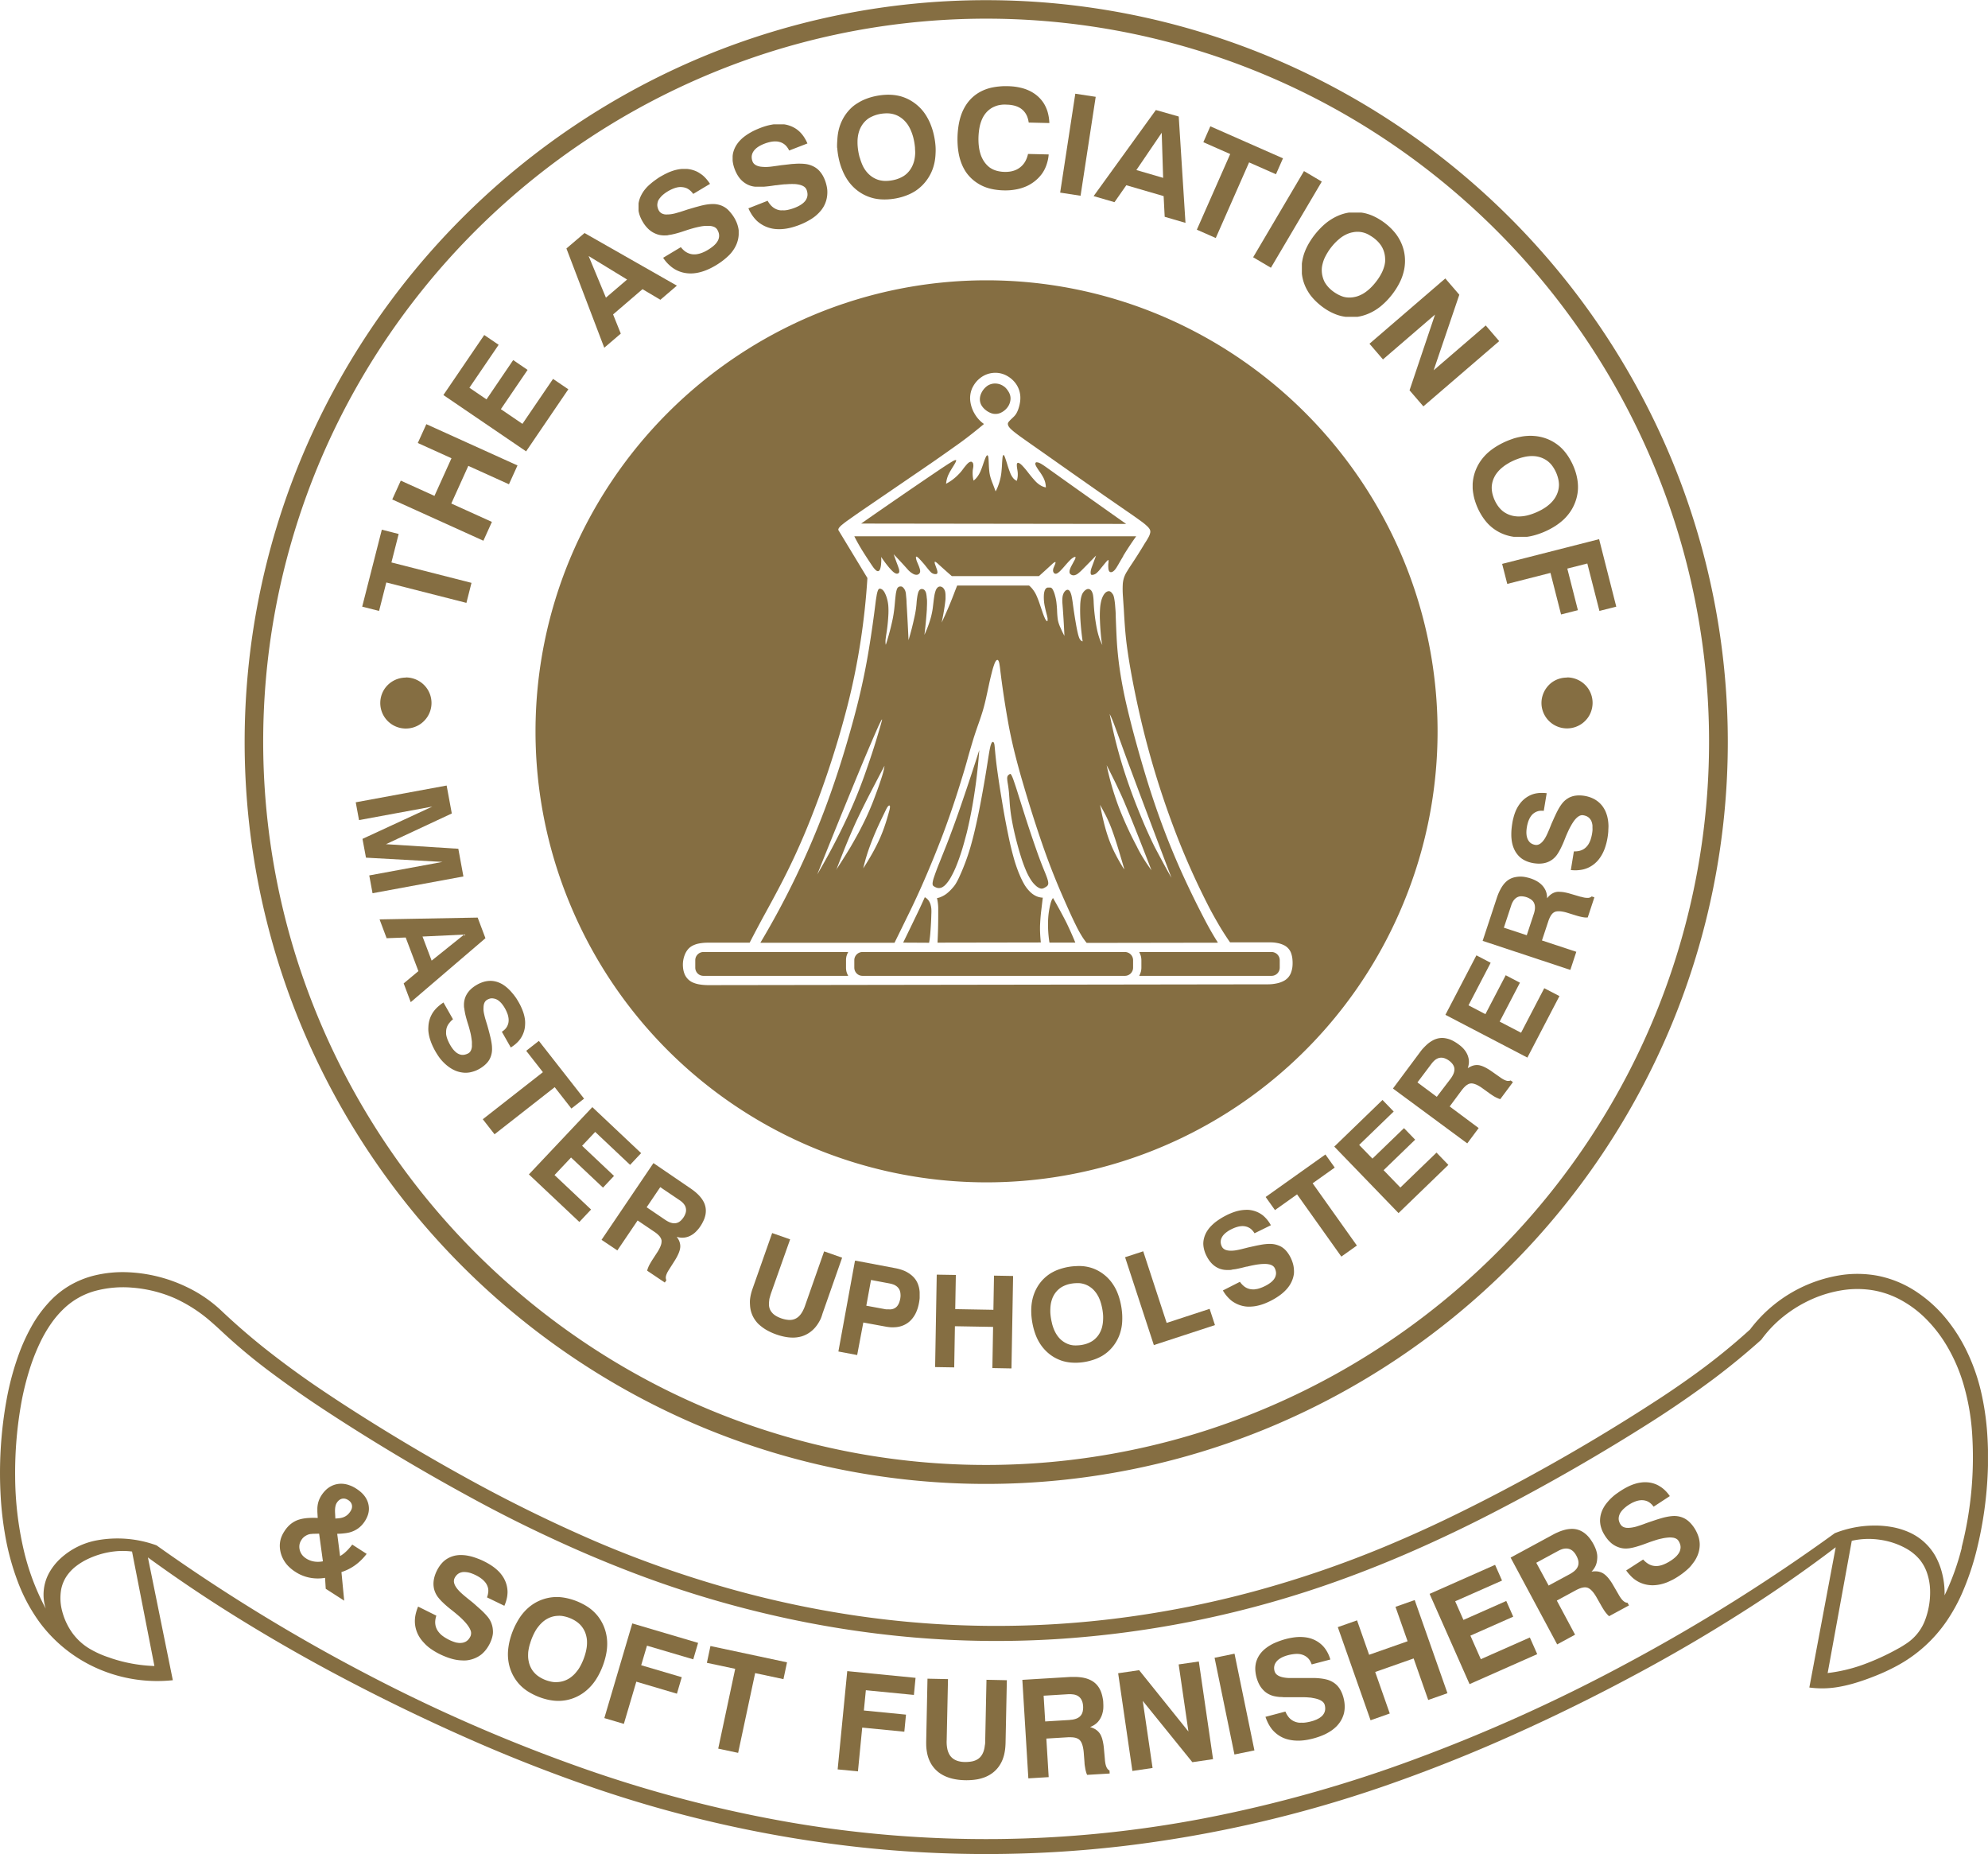 <svg xmlns="http://www.w3.org/2000/svg" xmlns:xlink="http://www.w3.org/1999/xlink" viewBox="0 0 563.14 525.08"><defs><style>.cls-1{fill:none;}.cls-2{clip-path:url(#clip-path);}.cls-3{fill:#856e42;fill-rule:evenodd;}.cls-4{clip-path:url(#clip-path-2);}.cls-5{clip-path:url(#clip-path-3);}.cls-6{clip-path:url(#clip-path-4);}.cls-7{clip-path:url(#clip-path-5);}.cls-8{clip-path:url(#clip-path-6);}.cls-9{clip-path:url(#clip-path-7);}.cls-10{clip-path:url(#clip-path-8);}.cls-11{clip-path:url(#clip-path-9);}.cls-12{clip-path:url(#clip-path-10);}.cls-13{clip-path:url(#clip-path-11);}.cls-14{clip-path:url(#clip-path-12);}.cls-15{clip-path:url(#clip-path-13);}.cls-16{clip-path:url(#clip-path-14);}.cls-17{clip-path:url(#clip-path-15);}.cls-18{clip-path:url(#clip-path-16);}.cls-19{clip-path:url(#clip-path-17);}.cls-20{clip-path:url(#clip-path-18);}.cls-21{clip-path:url(#clip-path-19);}.cls-22{clip-path:url(#clip-path-20);}.cls-23{clip-path:url(#clip-path-21);}.cls-24{clip-path:url(#clip-path-22);}.cls-25{clip-path:url(#clip-path-23);}.cls-26{clip-path:url(#clip-path-24);}.cls-27{clip-path:url(#clip-path-25);}.cls-28{clip-path:url(#clip-path-26);}.cls-29{clip-path:url(#clip-path-27);}.cls-30{clip-path:url(#clip-path-28);}.cls-31{clip-path:url(#clip-path-29);}.cls-32{clip-path:url(#clip-path-30);}.cls-33{clip-path:url(#clip-path-31);}.cls-34{clip-path:url(#clip-path-32);}.cls-35{clip-path:url(#clip-path-33);}.cls-36{clip-path:url(#clip-path-34);}.cls-37{clip-path:url(#clip-path-35);}.cls-38{clip-path:url(#clip-path-36);}.cls-39{clip-path:url(#clip-path-37);}.cls-40{clip-path:url(#clip-path-38);}.cls-41{clip-path:url(#clip-path-39);}.cls-42{clip-path:url(#clip-path-40);}.cls-43{clip-path:url(#clip-path-41);}.cls-44{clip-path:url(#clip-path-42);}.cls-45{clip-path:url(#clip-path-43);}.cls-46{clip-path:url(#clip-path-44);}.cls-47{clip-path:url(#clip-path-45);}.cls-48{clip-path:url(#clip-path-46);}.cls-49{clip-path:url(#clip-path-47);}.cls-50{clip-path:url(#clip-path-48);}.cls-51{clip-path:url(#clip-path-49);}.cls-52{clip-path:url(#clip-path-50);}.cls-53{clip-path:url(#clip-path-51);}.cls-54{clip-path:url(#clip-path-52);}.cls-55{clip-path:url(#clip-path-53);}.cls-56{clip-path:url(#clip-path-54);}.cls-57{clip-path:url(#clip-path-55);}</style><clipPath id="clip-path" transform="translate(0 0)"><rect id="SVGID" class="cls-1" x="69.3" width="420.09" height="420.14"/></clipPath><clipPath id="clip-path-2" transform="translate(0 0)"><rect id="SVGID-2" data-name="SVGID" class="cls-1" x="151.7" y="79.39" width="255.52" height="255.49"/></clipPath><clipPath id="clip-path-3" transform="translate(0 0)"><rect id="SVGID-3" data-name="SVGID" class="cls-1" x="196.95" y="108.62" width="165.57" height="167.75"/></clipPath><clipPath id="clip-path-4" transform="translate(0 0)"><rect id="SVGID-4" data-name="SVGID" class="cls-1" y="360.27" width="563.13" height="164.81"/></clipPath><clipPath id="clip-path-5" transform="translate(0 0)"><rect id="SVGID-5" data-name="SVGID" class="cls-1" x="79.24" y="420.2" width="25.22" height="33.16"/></clipPath><clipPath id="clip-path-6" transform="translate(0 0)"><rect id="SVGID-6" data-name="SVGID" class="cls-1" x="117.52" y="440.35" width="26.28" height="29.87"/></clipPath><clipPath id="clip-path-7" transform="translate(0 0)"><rect id="SVGID-7" data-name="SVGID" class="cls-1" x="143.9" y="452.29" width="28.12" height="29.43"/></clipPath><clipPath id="clip-path-8" transform="translate(0 0)"><rect id="SVGID-8" data-name="SVGID" class="cls-1" x="171.19" y="459.77" width="26.56" height="28.45"/></clipPath><clipPath id="clip-path-9" transform="translate(0 0)"><rect id="SVGID-9" data-name="SVGID" class="cls-1" x="200.24" y="466.17" width="22.71" height="30.26"/></clipPath><clipPath id="clip-path-10" transform="translate(0 0)"><rect id="SVGID-10" data-name="SVGID" class="cls-1" x="237.28" y="473.28" width="22.07" height="28.39"/></clipPath><clipPath id="clip-path-11" transform="translate(0 0)"><rect id="SVGID-11" data-name="SVGID" class="cls-1" x="262.36" y="475.38" width="22.86" height="28.75"/></clipPath><clipPath id="clip-path-12" transform="translate(0 0)"><rect id="SVGID-12" data-name="SVGID" class="cls-1" x="289.58" y="474.88" width="24.74" height="28.76"/></clipPath><clipPath id="clip-path-13" transform="translate(0 0)"><rect id="SVGID-13" data-name="SVGID" class="cls-1" x="316.74" y="470.55" width="26.88" height="31"/></clipPath><clipPath id="clip-path-14" transform="translate(0 0)"><rect id="SVGID-14" data-name="SVGID" class="cls-1" x="344.05" y="468.34" width="11.29" height="28.55"/></clipPath><clipPath id="clip-path-15" transform="translate(0 0)"><rect id="SVGID-15" data-name="SVGID" class="cls-1" x="355.52" y="463.66" width="25.44" height="29.29"/></clipPath><clipPath id="clip-path-16" transform="translate(0 0)"><rect id="SVGID-16" data-name="SVGID" class="cls-1" x="378.96" y="453.16" width="31.06" height="34.04"/></clipPath><clipPath id="clip-path-17" transform="translate(0 0)"><rect id="SVGID-17" data-name="SVGID" class="cls-1" x="404.97" y="443.18" width="30.48" height="33.78"/></clipPath><clipPath id="clip-path-18" transform="translate(0 0)"><rect id="SVGID-18" data-name="SVGID" class="cls-1" x="427.79" y="432.97" width="33.62" height="32.71"/></clipPath><clipPath id="clip-path-19" transform="translate(0 0)"><rect id="SVGID-19" data-name="SVGID" class="cls-1" x="453.3" y="419.8" width="28.25" height="29.15"/></clipPath><clipPath id="clip-path-20" transform="translate(0 0)"><rect id="SVGID-20" data-name="SVGID" class="cls-1" x="102.6" y="150.01" width="30.96" height="23.01"/></clipPath><clipPath id="clip-path-21" transform="translate(0 0)"><rect id="SVGID-21" data-name="SVGID" class="cls-1" x="111.11" y="120.13" width="35.47" height="33.02"/></clipPath><clipPath id="clip-path-22" transform="translate(0 0)"><rect id="SVGID-22" data-name="SVGID" class="cls-1" x="125.6" y="94.88" width="35.39" height="32.95"/></clipPath><clipPath id="clip-path-23" transform="translate(0 0)"><rect id="SVGID-23" data-name="SVGID" class="cls-1" x="160.45" y="65.98" width="31.33" height="32.5"/></clipPath><clipPath id="clip-path-24" transform="translate(0 0)"><rect id="SVGID-24" data-name="SVGID" class="cls-1" x="180.88" y="47.84" width="28.37" height="29.61"/></clipPath><clipPath id="clip-path-25" transform="translate(0 0)"><rect id="SVGID-25" data-name="SVGID" class="cls-1" x="207.53" y="35.21" width="26.88" height="29.71"/></clipPath><clipPath id="clip-path-26" transform="translate(0 0)"><rect id="SVGID-26" data-name="SVGID" class="cls-1" x="237.08" y="26.85" width="27.94" height="29.61"/></clipPath><clipPath id="clip-path-27" transform="translate(0 0)"><rect id="SVGID-27" data-name="SVGID" class="cls-1" x="271.35" y="24.36" width="25.92" height="29.52"/></clipPath><clipPath id="clip-path-28" transform="translate(0 0)"><rect id="SVGID-28" data-name="SVGID" class="cls-1" x="300.31" y="26.54" width="10.07" height="28.9"/></clipPath><clipPath id="clip-path-29" transform="translate(0 0)"><rect id="SVGID-29" data-name="SVGID" class="cls-1" x="309.79" y="31.16" width="26.03" height="31.96"/></clipPath><clipPath id="clip-path-30" transform="translate(0 0)"><rect id="SVGID-30" data-name="SVGID" class="cls-1" x="339.03" y="35.77" width="24.4" height="31.65"/></clipPath><clipPath id="clip-path-31" transform="translate(0 0)"><rect id="SVGID-31" data-name="SVGID" class="cls-1" x="354.97" y="48.45" width="19.45" height="27.38"/></clipPath><clipPath id="clip-path-32" transform="translate(0 0)"><rect id="SVGID-32" data-name="SVGID" class="cls-1" x="368.78" y="60.21" width="29.23" height="29.52"/></clipPath><clipPath id="clip-path-33" transform="translate(0 0)"><rect id="SVGID-33" data-name="SVGID" class="cls-1" x="387.93" y="78.86" width="36.75" height="36.23"/></clipPath><clipPath id="clip-path-34" transform="translate(0 0)"><rect id="SVGID-34" data-name="SVGID" class="cls-1" x="417.16" y="123.41" width="29.84" height="28.62"/></clipPath><clipPath id="clip-path-35" transform="translate(0 0)"><rect id="SVGID-35" data-name="SVGID" class="cls-1" x="425.51" y="152.7" width="32.33" height="21.32"/></clipPath><clipPath id="clip-path-36" transform="translate(0 0)"><rect id="SVGID-36" data-name="SVGID" class="cls-1" x="436.59" y="191.9" width="14.5" height="14.47"/></clipPath><clipPath id="clip-path-37" transform="translate(0 0)"><rect id="SVGID-37" data-name="SVGID" class="cls-1" x="100.77" y="222.47" width="30.5" height="30.5"/></clipPath><clipPath id="clip-path-38" transform="translate(0 0)"><rect id="SVGID-38" data-name="SVGID" class="cls-1" x="107.52" y="259.87" width="30" height="23.94"/></clipPath><clipPath id="clip-path-39" transform="translate(0 0)"><rect id="SVGID-39" data-name="SVGID" class="cls-1" x="121.37" y="277.77" width="27.38" height="26.04"/></clipPath><clipPath id="clip-path-40" transform="translate(0 0)"><rect id="SVGID-40" data-name="SVGID" class="cls-1" x="136.76" y="294.79" width="28.69" height="26.45"/></clipPath><clipPath id="clip-path-41" transform="translate(0 0)"><rect id="SVGID-41" data-name="SVGID" class="cls-1" x="149.82" y="313.55" width="31.79" height="32.52"/></clipPath><clipPath id="clip-path-42" transform="translate(0 0)"><rect id="SVGID-42" data-name="SVGID" class="cls-1" x="170.44" y="329.4" width="29.56" height="33.81"/></clipPath><clipPath id="clip-path-43" transform="translate(0 0)"><rect id="SVGID-43" data-name="SVGID" class="cls-1" x="212.4" y="349.24" width="26.19" height="29.62"/></clipPath><clipPath id="clip-path-44" transform="translate(0 0)"><rect id="SVGID-44" data-name="SVGID" class="cls-1" x="237.49" y="357.04" width="23.02" height="26.73"/></clipPath><clipPath id="clip-path-45" transform="translate(0 0)"><rect id="SVGID-45" data-name="SVGID" class="cls-1" x="264.89" y="360.99" width="22.09" height="26.56"/></clipPath><clipPath id="clip-path-46" transform="translate(0 0)"><rect id="SVGID-46" data-name="SVGID" class="cls-1" x="292.14" y="358.51" width="25.74" height="27.37"/></clipPath><clipPath id="clip-path-47" transform="translate(0 0)"><rect id="SVGID-47" data-name="SVGID" class="cls-1" x="318.7" y="354.38" width="25.46" height="26.57"/></clipPath><clipPath id="clip-path-48" transform="translate(0 0)"><rect id="SVGID-48" data-name="SVGID" class="cls-1" x="340.86" y="342.65" width="25.73" height="27.42"/></clipPath><clipPath id="clip-path-49" transform="translate(0 0)"><rect id="SVGID-49" data-name="SVGID" class="cls-1" x="358.52" y="326.96" width="25.84" height="28.93"/></clipPath><clipPath id="clip-path-50" transform="translate(0 0)"><rect id="SVGID-50" data-name="SVGID" class="cls-1" x="377.96" y="311.52" width="32.32" height="32.03"/></clipPath><clipPath id="clip-path-51" transform="translate(0 0)"><rect id="SVGID-51" data-name="SVGID" class="cls-1" x="394.6" y="293.9" width="33.92" height="29.92"/></clipPath><clipPath id="clip-path-52" transform="translate(0 0)"><rect id="SVGID-52" data-name="SVGID" class="cls-1" x="409.44" y="270.56" width="32.29" height="28.95"/></clipPath><clipPath id="clip-path-53" transform="translate(0 0)"><rect id="SVGID-53" data-name="SVGID" class="cls-1" x="419.98" y="248.22" width="31.64" height="26.42"/></clipPath><clipPath id="clip-path-54" transform="translate(0 0)"><rect id="SVGID-54" data-name="SVGID" class="cls-1" x="428.09" y="224.42" width="27.54" height="22.05"/></clipPath><clipPath id="clip-path-55" transform="translate(0 0)"><rect id="SVGID-55" data-name="SVGID" class="cls-1" x="107.7" y="191.9" width="14.5" height="14.47"/></clipPath></defs><g id="Layer_2" data-name="Layer 2"><g id="Layer_1-2" data-name="Layer 1"><g class="cls-2"><path class="cls-3" d="M217.21,15A203.86,203.86,0,0,1,372.9,28,206.1,206.1,0,0,1,474.43,147.93a203.9,203.9,0,0,1-13.05,155.71,206.12,206.12,0,0,1-119.9,101.53,203.77,203.77,0,0,1-155.69-13A206.13,206.13,0,0,1,84.27,272.22a203.89,203.89,0,0,1,13-155.72A206.07,206.07,0,0,1,217.21,15m-18,1a211.42,211.42,0,0,0-113.95,114,209.23,209.23,0,0,0,0,160.3,211.37,211.37,0,0,0,113.94,114,209.16,209.16,0,0,0,160.27,0,211.42,211.42,0,0,0,114-114,209.16,209.16,0,0,0,0-160.29,211.49,211.49,0,0,0-114-114A209.16,209.16,0,0,0,199.21,16Z" transform="translate(0 0)"/></g><g class="cls-4"><path class="cls-3" d="M275.48,109.77a7.59,7.59,0,0,1,2.47-2.92,6.88,6.88,0,0,1,3.26-1.23,6.71,6.71,0,0,1,3.43.52,7.66,7.66,0,0,1,3.07,2.45,6.91,6.91,0,0,1,1.32,3.74,7.9,7.9,0,0,1-.15,1.94,11.32,11.32,0,0,1-.44,1.64,7.66,7.66,0,0,1-.51,1.13,4.72,4.72,0,0,1-.6.81c-.25.26-.5.5-.76.74s-.5.49-.73.75a1.9,1.9,0,0,0-.3.44.91.91,0,0,0,0,.54,1.49,1.49,0,0,0,.19.45,4.61,4.61,0,0,0,.64.76c.38.35.77.69,1.18,1,.59.46,1.19.91,1.8,1.34,1.91,1.36,3.84,2.71,5.77,4.06q8.73,6.16,17.49,12.29l6.8,4.7q2.16,1.47,4.24,3a15.11,15.11,0,0,1,1.3,1.1,3.8,3.8,0,0,1,.69.81,1.41,1.41,0,0,1,.19,1,4.41,4.41,0,0,1-.49,1.31c-.3.56-.63,1.11-1,1.65q-1.87,3.14-3.92,6.2c-.39.58-.77,1.18-1.13,1.78a8.43,8.43,0,0,0-.84,1.67,7.64,7.64,0,0,0-.41,2.17,26.75,26.75,0,0,0,.05,3.23l.27,4c.08,1.53.18,3.06.29,4.59.15,2,.35,4,.62,5.95.37,2.68.81,5.34,1.3,8,.57,3.08,1.2,6.16,1.88,9.22a246.49,246.49,0,0,0,11.93,38.66q3.45,8.52,7.62,16.72c1,2,2.13,4,3.29,6q1.49,2.52,3.15,4.91h11.41a9.43,9.43,0,0,1,2,.19,7.14,7.14,0,0,1,1.8.58,4,4,0,0,1,2.09,2.3,7.21,7.21,0,0,1,.38,1.89,10.7,10.7,0,0,1,0,1.79,6.79,6.79,0,0,1-.34,1.61,4.43,4.43,0,0,1-.74,1.41,4.27,4.27,0,0,1-1.34,1.12,7.37,7.37,0,0,1-2.05.73,11.64,11.64,0,0,1-2.42.26L200.72,279a15.41,15.41,0,0,1-2.44-.18,7.91,7.91,0,0,1-2.12-.61,4.5,4.5,0,0,1-2.32-2.56,6.66,6.66,0,0,1-.37-1.76,7.58,7.58,0,0,1,.55-3.59,5.58,5.58,0,0,1,.85-1.43,4.29,4.29,0,0,1,1.23-1,6.71,6.71,0,0,1,1.74-.63,13.42,13.42,0,0,1,2.36-.26c.89,0,1.79,0,2.68,0h9.47c1.4-2.71,2.83-5.42,4.3-8.1,1.31-2.38,2.61-4.78,3.88-7.19a194.73,194.73,0,0,0,9.05-19.64q2.16-5.44,4.09-11,3.66-10.53,6.43-21.32,2.31-9.1,3.72-18.4c.89-5.84,1.52-11.73,1.89-17.63l-8.25-13.62a1.14,1.14,0,0,1,.21-.59,4.77,4.77,0,0,1,.83-.85c.62-.51,1.26-1,1.92-1.45,1.24-.88,2.49-1.76,3.74-2.62l13.17-9q3.51-2.39,7-4.79c2-1.39,4-2.79,6-4.22,2.89-2,5.69-4.21,8.4-6.48a9.07,9.07,0,0,1-2.57-2.77,9.3,9.3,0,0,1-1.31-3.75,7.11,7.11,0,0,1,.62-3.8M230.71,89.1a128.6,128.6,0,0,0-69.31,69.31,127.24,127.24,0,0,0,0,97.48,127.73,127.73,0,0,0,236.11,0,127.2,127.2,0,0,0,0-97.48A128.58,128.58,0,0,0,328.2,89.1,127.18,127.18,0,0,0,230.71,89.1Z" transform="translate(0 0)"/></g><g class="cls-5"><path class="cls-3" d="M295.86,246.71q-1.14-2.78-2.13-5.59-1.89-5.37-3.62-10.81l-1.77-5.61c-.41-1.34-.86-2.68-1.32-4q-.19-.52-.42-1a3,3,0,0,0-.23-.38.41.41,0,0,0-.14-.12.2.2,0,0,0-.17,0l-.15.11a1.35,1.35,0,0,0-.4.35,1,1,0,0,0-.15.31,2,2,0,0,0-.06.48,11.86,11.86,0,0,0,.19,1.56c.13.77.23,1.55.31,2.32.08,1,.15,2,.22,3.07.1,1.41.27,2.81.5,4.21.31,1.85.7,3.68,1.15,5.5s.95,3.67,1.52,5.47a40.06,40.06,0,0,0,1.5,4.09,17.29,17.29,0,0,0,1.44,2.68,8.27,8.27,0,0,0,1.38,1.57,3.75,3.75,0,0,0,1.15.69,1.33,1.33,0,0,0,.79,0,2.47,2.47,0,0,0,.61-.3,2.59,2.59,0,0,0,.61-.43,1.07,1.07,0,0,0,.27-.8,3,3,0,0,0-.1-.66,11.34,11.34,0,0,0-.4-1.25c-.19-.49-.38-1-.58-1.46M242,271.94v2.11a2.34,2.34,0,0,0,1.43,2.15,2.47,2.47,0,0,0,.89.17h74.33a2.32,2.32,0,0,0,2.32-2.32v-2.11a2.31,2.31,0,0,0-1.43-2.14,2.25,2.25,0,0,0-.89-.18H244.32A2.32,2.32,0,0,0,242,271.94Zm-42.73-2.32a2.32,2.32,0,0,0-2.32,2.32v2.11a2.32,2.32,0,0,0,1.43,2.15,2.43,2.43,0,0,0,.89.17h41a6.47,6.47,0,0,1-.47-1.12,4.81,4.81,0,0,1-.15-1.2v-2.11a4.87,4.87,0,0,1,.15-1.2,6.47,6.47,0,0,1,.47-1.12Zm123.89,1.12a4.88,4.88,0,0,1,.16,1.2v2.11a4.82,4.82,0,0,1-.16,1.2,6.43,6.43,0,0,1-.46,1.12h37.49a2.32,2.32,0,0,0,2.32-2.32v-2.11a2.31,2.31,0,0,0-1.43-2.14,2.25,2.25,0,0,0-.89-.18H322.7A6.43,6.43,0,0,1,323.16,270.74ZM296.9,260.48a32.67,32.67,0,0,0,.38,6.48h7.33q-1.19-2.91-2.56-5.73c-.57-1.12-1.16-2.24-1.76-3.34s-1.32-2.38-2-3.56a2.12,2.12,0,0,0-.36.57,6.41,6.41,0,0,0-.36,1.07A22,22,0,0,0,296.9,260.48ZM263.19,267a30,30,0,0,0,.37-3.13c.13-1.65.22-3.3.26-4.95a13.19,13.19,0,0,0,0-1.54,6.76,6.76,0,0,0-.15-.9,3.83,3.83,0,0,0-.58-1.38,3.24,3.24,0,0,0-1.12-1c-.65,1.45-1.31,2.9-2,4.33q-2.06,4.28-4.13,8.53Zm12.92-42.86q.87-5.84,1.29-11.72-2.29,7.22-4.74,14.36-2.07,6.13-4.4,12.16c-.73,1.83-1.46,3.67-2.19,5.49-.56,1.36-1.07,2.74-1.54,4.13a8.13,8.13,0,0,0-.31,1.2,2.75,2.75,0,0,0-.05.57.9.9,0,0,0,.14.48.89.89,0,0,0,.3.24,3.11,3.11,0,0,0,.63.32,2,2,0,0,0,1.69-.11,4,4,0,0,0,1.11-.93,10.4,10.4,0,0,0,1.32-1.9,26.93,26.93,0,0,0,1.48-3.06c.58-1.42,1.09-2.86,1.55-4.32.55-1.72,1-3.47,1.47-5.23Q275.26,230,276.11,224.11Zm12.63,23.44a41.57,41.57,0,0,1-1.51-4.36c-.63-2.24-1.18-4.51-1.63-6.79q-1-4.78-1.77-9.6-.76-4.49-1.38-9-.34-2.53-.57-5.07l-.12-1.28a6.76,6.76,0,0,0-.1-.77,1.41,1.41,0,0,0-.18-.44.29.29,0,0,0-.16-.15h-.14a.51.51,0,0,0-.22.19,1.65,1.65,0,0,0-.21.42,6.21,6.21,0,0,0-.24.81c-.14.62-.26,1.25-.36,1.87-.15.9-.29,1.79-.43,2.69q-.84,5.41-1.86,10.8c-.41,2.23-.87,4.45-1.36,6.65s-1,4.25-1.6,6.34a61.6,61.6,0,0,1-3.19,8.53c-.3.65-.62,1.28-1,1.9a7,7,0,0,1-.75,1,12.13,12.13,0,0,1-1.77,1.74,7,7,0,0,1-1.61.94,4.31,4.31,0,0,1-1.16.35,13.68,13.68,0,0,1,.35,2.7c0,.69,0,1.38,0,2.07q0,3.92-.2,7.85l29.26-.05c-.08-.83-.15-1.67-.19-2.51s-.06-1.91,0-2.87c.06-1.16.15-2.32.29-3.47s.3-2.56.46-3.84a4.94,4.94,0,0,1-1.82-.42,5.87,5.87,0,0,1-1.73-1.19,10.28,10.28,0,0,1-1.6-2A22.69,22.69,0,0,1,288.74,247.55Zm34.19-17q-2.71-6.57-4.85-13.37a138.51,138.51,0,0,1-3.75-15c.22.42.43.84.61,1.28.31.74.6,1.48.87,2.23.53,1.42,1.05,2.85,1.57,4.28,1,2.77,2,5.53,3.05,8.3q5.65,15.16,11.41,30.29c-.59-1-1.17-2.08-1.75-3.12-1-1.84-2-3.7-3-5.59Q324.83,235.3,322.93,230.58Zm-5.16,14.55c-.56-.92-1.1-1.87-1.6-2.84a36.49,36.49,0,0,1-2.39-5.57c-.45-1.36-.84-2.74-1.17-4.13-.38-1.54-.7-3.1-1-4.66.56,1,1.1,2,1.61,3a38.48,38.48,0,0,1,1.68,3.84c.64,1.74,1.23,3.51,1.77,5.29q.93,3.06,1.83,6.15A6.61,6.61,0,0,1,317.77,245.13Zm-73.24.79a54.24,54.24,0,0,1,1.82-6.11q1.07-2.91,2.36-5.75c.55-1.2,1.12-2.39,1.7-3.58l.58-1.21a6.07,6.07,0,0,1,.48-.82,1.23,1.23,0,0,1,.26-.25.31.31,0,0,1,.21-.07.14.14,0,0,1,.1.07.48.48,0,0,1,.07.24,4.7,4.7,0,0,1-.17,1.05c-.17.63-.34,1.25-.53,1.87a46.09,46.09,0,0,1-2.23,6.22c-.63,1.38-1.31,2.74-2.06,4.07S245.44,244.53,244.53,245.92ZM322,239.68a103.47,103.47,0,0,1-5-10.88,79.51,79.51,0,0,1-3.52-12.08c.86,1.66,1.69,3.34,2.51,5,1,2.1,2,4.21,2.87,6.35q1.78,4.24,3.47,8.54,1.95,4.92,3.85,9.86c-.73-1-1.42-2-2.05-3C323.35,242.25,322.63,241,322,239.68Zm-85.11,6.7c.83-2.19,1.69-4.37,2.56-6.54q1.44-3.54,3-7c1.23-2.61,2.5-5.19,3.82-7.76q2.13-4.11,4.29-8.21c-.06.42-.14.84-.23,1.25s-.28,1.1-.45,1.64q-.87,2.75-1.89,5.44a76.14,76.14,0,0,1-3.81,8.75c-1,2-2.13,4-3.29,6Q238.94,243.19,236.84,246.38ZM240,231.49q-3.85,8.28-8.5,16.16,6-15,12.2-30,1.53-3.69,3.11-7.35c.65-1.54,1.33-3.08,2-4.6.24-.53.49-1,.76-1.56l.17-.28a.29.29,0,0,1,.1-.12s0,0,0,0h0v0a.38.38,0,0,1,0,.15c0,.13-.05.26-.08.38-.26,1-.56,2-.87,3.05q-1.48,5.05-3.22,10Q243.23,224.54,240,231.49Zm19-56.57q-.69,3.22-1.64,6.37-.24-5.28-.56-10.57c0-.79-.1-1.59-.17-2.38a3.71,3.71,0,0,0-.2-1,2.55,2.55,0,0,0-.74-1.07.77.77,0,0,0-.38-.17,1.29,1.29,0,0,0-.39,0,.94.94,0,0,0-.46.19,1.36,1.36,0,0,0-.43.69,8.89,8.89,0,0,0-.3,1.45c-.08.66-.15,1.31-.21,2s-.13,1.46-.22,2.2c-.11.9-.25,1.8-.43,2.69a70.73,70.73,0,0,1-1.95,7.3,3.94,3.94,0,0,1-.09-.76,6.85,6.85,0,0,1,.06-1q.09-.74.21-1.47a48.3,48.3,0,0,0,.53-4.95,21.15,21.15,0,0,0,0-2.87,10.9,10.9,0,0,0-.43-2.25,8.2,8.2,0,0,0-.6-1.48,3,3,0,0,0-.54-.74,1.35,1.35,0,0,0-.47-.3.73.73,0,0,0-.48-.07.53.53,0,0,0-.23.16,1.41,1.41,0,0,0-.21.38,7.61,7.61,0,0,0-.36,1.48q-.18,1-.3,2-.79,6.42-1.83,12.8-1.37,8.43-3.49,16.72-1.16,4.53-2.47,9-2.82,9.81-6.38,19.39A237.2,237.2,0,0,1,215.39,267l38,0c1.2-2.43,2.4-4.87,3.58-7.3q2.19-4.42,4.19-8.94,3.19-7.23,6-14.63,2.88-7.71,5.27-15.59,1-3.18,1.86-6.37c.49-1.73,1-3.44,1.52-5.15q.66-2.06,1.38-4.08c.42-1.18.82-2.37,1.18-3.56s.66-2.39.93-3.6.54-2.45.8-3.68.53-2.38.83-3.56a22.12,22.12,0,0,1,.8-2.63,3.68,3.68,0,0,1,.37-.71.85.85,0,0,1,.25-.25.27.27,0,0,1,.33,0,.83.83,0,0,1,.25.41,3.05,3.05,0,0,1,.17.66q.15.87.24,1.74,1,8.21,2.51,16.32.71,3.65,1.61,7.26c.68,2.7,1.41,5.4,2.2,8.07q1.4,4.83,2.92,9.61t3.17,9.49q2.44,6.9,5.39,13.61c.72,1.64,1.44,3.27,2.18,4.89.58,1.26,1.18,2.5,1.8,3.74.44.86.91,1.7,1.42,2.51a18.64,18.64,0,0,0,1.28,1.78l37.19-.06c-.64-1-1.24-2-1.82-3q-1.15-2-2.23-4.1-3.37-6.48-6.38-13.14-3.67-8.21-6.65-16.68-1.62-4.6-3.06-9.28-1.53-5-2.91-10-1.47-5.28-2.73-10.62-1.21-5.1-2-10.31-.66-4.46-.91-9c-.11-2.25-.21-4.5-.28-6.76,0-.78-.08-1.57-.14-2.35a18.72,18.72,0,0,0-.3-2.37,5.16,5.16,0,0,0-.21-.77A2.24,2.24,0,0,0,315,168a1.47,1.47,0,0,0-.43-.43.93.93,0,0,0-.76-.1,1.75,1.75,0,0,0-.79.51,3.37,3.37,0,0,0-.47.65,5.93,5.93,0,0,0-.58,1.46,12.08,12.08,0,0,0-.34,2.07,30,30,0,0,0-.05,3.55c.07,1.86.21,3.72.42,5.57.07.47.15.94.26,1.41a16.15,16.15,0,0,1-.82-1.91,20.77,20.77,0,0,1-.65-2.34,50.06,50.06,0,0,1-1-8.18,13.28,13.28,0,0,0-.16-1.68,3.45,3.45,0,0,0-.39-1.13,1.3,1.3,0,0,0-.61-.57,1,1,0,0,0-.74,0,2.35,2.35,0,0,0-.79.57,3.1,3.1,0,0,0-.69,1.19,6.67,6.67,0,0,0-.26,1.07,13.37,13.37,0,0,0-.15,1.54,44.86,44.86,0,0,0,.07,4.64c.13,1.93.33,3.84.61,5.75a1,1,0,0,1-.53-.29,2.25,2.25,0,0,1-.46-.74,9.85,9.85,0,0,1-.39-1.34c-.15-.62-.27-1.25-.39-1.87-.41-2.27-.76-4.54-1.06-6.83-.08-.58-.18-1.17-.3-1.75a5.51,5.51,0,0,0-.36-1.13,1.4,1.4,0,0,0-.44-.55.62.62,0,0,0-.51-.08,1.24,1.24,0,0,0-.53.34,2.3,2.3,0,0,0-.47.72,3.58,3.58,0,0,0-.28,1.16,10.71,10.71,0,0,0,0,1.7q.36,4.55.56,9.11c-.37-.68-.71-1.36-1-2.06a12.08,12.08,0,0,1-.52-1.22,8.09,8.09,0,0,1-.4-1.63c-.08-.73-.14-1.46-.16-2.19s-.1-1.6-.19-2.4a13.88,13.88,0,0,0-.44-2.11,6.9,6.9,0,0,0-.56-1.45,1.7,1.7,0,0,0-.26-.38.73.73,0,0,0-.38-.24,1.45,1.45,0,0,0-.36,0,2.94,2.94,0,0,0-.51,0,.93.93,0,0,0-.47.27,1.81,1.81,0,0,0-.37.68,4.62,4.62,0,0,0-.2,1.11,12.54,12.54,0,0,0,.26,3.29c.13.61.27,1.23.43,1.83s.26,1,.35,1.49a2.63,2.63,0,0,1,0,.49.91.91,0,0,1,0,.23.21.21,0,0,1-.06.1.11.11,0,0,1-.12,0,.48.48,0,0,1-.16-.12,3.28,3.28,0,0,1-.5-.87c-.24-.55-.45-1.11-.64-1.68L294.5,171c-.26-.78-.56-1.56-.89-2.31a8.32,8.32,0,0,0-1-1.69,6.38,6.38,0,0,0-1.1-1.16l-20.38,0c-.29.74-.58,1.47-.86,2.21-1.06,2.8-2.24,5.56-3.53,8.26.32-1.45.59-2.91.81-4.37.12-.77.22-1.54.29-2.31,0-.35,0-.7,0-1a5.5,5.5,0,0,0-.08-.91,2.36,2.36,0,0,0-.57-1.19,1.36,1.36,0,0,0-.82-.42,1,1,0,0,0-.75.26,2.1,2.1,0,0,0-.57.89,8,8,0,0,0-.37,1.44c-.1.6-.18,1.2-.25,1.8s-.15,1.3-.24,1.95-.26,1.46-.44,2.19a31.45,31.45,0,0,1-1.89,5.15c.3-2.38.53-4.78.69-7.18,0-.66.06-1.33.05-2,0-.43,0-.86-.08-1.3a7.8,7.8,0,0,0-.15-1.17,2.11,2.11,0,0,0-.41-.93,1.1,1.1,0,0,0-.77-.4.88.88,0,0,0-.8.4,1.89,1.89,0,0,0-.28.57,8.15,8.15,0,0,0-.27,1.21q-.11.72-.18,1.44C259.57,172,259.34,173.45,259,174.92Zm59.16-17.46q1.74-2.86,3.69-5.58l-79.85,0c.57,1.14,1.19,2.26,1.85,3.36s1.52,2.43,2.31,3.63c.35.54.71,1.08,1.08,1.61a5.42,5.42,0,0,0,.92,1.05,1,1,0,0,0,.39.21.48.48,0,0,0,.47-.11,1.42,1.42,0,0,0,.34-.61,6.26,6.26,0,0,0,.24-1.49,10,10,0,0,0,0-1.81,32.37,32.37,0,0,0,2.24,3,14.68,14.68,0,0,0,1,1.07,3,3,0,0,0,.88.61.85.85,0,0,0,.7,0,.64.64,0,0,0,.32-.54,2.72,2.72,0,0,0-.19-1c-.14-.43-.29-.85-.46-1.27-.32-.87-.63-1.75-.94-2.62q2,2.09,3.94,4.26a5.59,5.59,0,0,0,1.57,1.29,2,2,0,0,0,.9.27,1.09,1.09,0,0,0,.77-.27,1,1,0,0,0,.32-.82,2.6,2.6,0,0,0-.11-.62,8.85,8.85,0,0,0-.38-1.05l-.42-1a4.6,4.6,0,0,1-.27-1,.57.57,0,0,1,0-.29.15.15,0,0,1,.14-.1.64.64,0,0,1,.26.13,4,4,0,0,1,.53.47c.2.22.41.43.6.65.49.55,1,1.12,1.42,1.69l.66.81c.19.22.38.44.59.64a1.85,1.85,0,0,0,1.43.56.48.48,0,0,0,.36-.16.71.71,0,0,0,.09-.45,3.8,3.8,0,0,0-.14-.67l-.54-1.5a1.74,1.74,0,0,1-.11-.55.19.19,0,0,1,0-.08.1.1,0,0,1,.07-.07.31.31,0,0,1,.13,0,3.14,3.14,0,0,1,.66.49c1.32,1.2,2.64,2.38,4,3.56h24.68q1.88-1.68,3.73-3.39a4.18,4.18,0,0,1,.75-.58l.11,0H299l0,0a.2.2,0,0,1,0,.11,1.79,1.79,0,0,1-.17.6l-.35.83a2.11,2.11,0,0,0-.18.86,1.06,1.06,0,0,0,.27.7.66.66,0,0,0,.69.17,1.4,1.4,0,0,0,.45-.24,4.86,4.86,0,0,0,.76-.67c.28-.29.55-.58.81-.88s.7-.81,1.06-1.21.62-.67.95-1a5.16,5.16,0,0,1,.8-.59,1.51,1.51,0,0,1,.29-.13.44.44,0,0,1,.2,0,.12.12,0,0,1,.09.08.49.49,0,0,1,0,.12,3.12,3.12,0,0,1-.26.66c-.34.61-.66,1.23-1,1.85a6.21,6.21,0,0,0-.37.93,1.93,1.93,0,0,0-.07.76.76.76,0,0,0,.29.49,1.3,1.3,0,0,0,.52.27,1.27,1.27,0,0,0,.64,0,2.42,2.42,0,0,0,.87-.42,10.77,10.77,0,0,0,1.19-1.05q2-2,4-4.09l-1.23,3.34a6,6,0,0,0-.24.83,3.23,3.23,0,0,0-.07.69,1.13,1.13,0,0,0,.09.45.22.22,0,0,0,.21.15,1.32,1.32,0,0,0,.34,0,2.19,2.19,0,0,0,1.13-.58,9,9,0,0,0,.84-.9c.58-.72,1.17-1.44,1.76-2.15.1-.12.22-.24.33-.36a1.12,1.12,0,0,1,.24-.19l.08,0,.05,0,0,.05a1.45,1.45,0,0,1,0,.36c0,.21,0,.41-.05.61a7.24,7.24,0,0,0,0,1.14,3.19,3.19,0,0,0,.06.54,1.59,1.59,0,0,0,.16.43.62.62,0,0,0,.65.29,1.21,1.21,0,0,0,.44-.18,2.73,2.73,0,0,0,.48-.42,6.48,6.48,0,0,0,.5-.67c.29-.47.57-.94.84-1.42S317.86,158.05,318.2,157.46Zm-36.15-18.33c-.24-.69-.5-1.38-.77-2.07-.19-.47-.37-.95-.53-1.44a10.93,10.93,0,0,1-.44-1.88c-.09-.75-.14-1.51-.17-2.26s-.05-1.25-.11-1.87a2.15,2.15,0,0,0-.12-.5.36.36,0,0,0-.07-.1.15.15,0,0,0-.12-.07.16.16,0,0,0-.11.05,1,1,0,0,0-.19.21c-.07.13-.14.26-.2.4-.25.59-.47,1.2-.67,1.81s-.49,1.4-.78,2.09a7.73,7.73,0,0,1-.9,1.55,5.6,5.6,0,0,1-1.05,1.07,8.57,8.57,0,0,1-.25-2.57c0-.39.09-.77.15-1.15a2.82,2.82,0,0,0,0-1,.85.85,0,0,0-.43-.61.62.62,0,0,0-.38,0,1.27,1.27,0,0,0-.49.25,4,4,0,0,0-.59.57c-.35.41-.7.83-1,1.25s-.77,1-1.18,1.4A13.56,13.56,0,0,1,268,137a7.82,7.82,0,0,1,.6-2.42c.19-.41.39-.81.62-1.2s.51-.85.77-1.27a13.81,13.81,0,0,0,.72-1.24,1.66,1.66,0,0,0,.14-.43.28.28,0,0,0,0-.13.14.14,0,0,0-.11,0,.45.45,0,0,0-.2,0,4,4,0,0,0-.66.31c-.67.4-1.33.81-2,1.25-1.21.79-2.4,1.6-3.6,2.41q-10.22,6.93-20.35,14l75.07.1q-9.18-6.47-18.34-13l-4.4-3.14c-.37-.26-.75-.52-1.14-.76a5,5,0,0,0-.76-.4,2,2,0,0,0-.55-.14.63.63,0,0,0-.3,0,.37.37,0,0,0-.22.29,1,1,0,0,0,.09.54,5.19,5.19,0,0,0,.35.66c.26.42.53.82.82,1.22s.57.85.83,1.3a6.71,6.71,0,0,1,.67,1.59,6.38,6.38,0,0,1,.21,1.5,4.48,4.48,0,0,1-1.5-.57,7.15,7.15,0,0,1-1.63-1.37c-.66-.73-1.29-1.49-1.89-2.27s-1.11-1.39-1.7-2a4.53,4.53,0,0,0-.62-.54,1.62,1.62,0,0,0-.35-.17.36.36,0,0,0-.35,0,.55.55,0,0,0-.17.35,1.93,1.93,0,0,0,0,.48c0,.31.06.62.11.93s.1.66.13,1a6.16,6.16,0,0,1-.26,2.3,2.87,2.87,0,0,1-1-.74,5.53,5.53,0,0,1-.85-1.47c-.3-.76-.57-1.53-.81-2.32s-.43-1.4-.68-2.09a3.1,3.1,0,0,0-.25-.56.76.76,0,0,0-.08-.11.18.18,0,0,0-.07,0,.07.07,0,0,0-.09,0l-.07.09a2.3,2.3,0,0,0-.15.64c-.06.64-.11,1.29-.14,1.93s-.1,1.54-.18,2.3a15,15,0,0,1-.76,3.29A12.3,12.3,0,0,1,282.05,139.13Zm2.54-29.55a4.12,4.12,0,0,0-2.25-.94,3.93,3.93,0,0,0-2.56.6,5.24,5.24,0,0,0-1.94,2.53,3.87,3.87,0,0,0-.22,1.55,3.33,3.33,0,0,0,.46,1.5,4.87,4.87,0,0,0,1.15,1.29,5.44,5.44,0,0,0,1.49.87,3.51,3.51,0,0,0,2.82-.09,5,5,0,0,0,2.2-2,4.2,4.2,0,0,0,.5-1.43,3.43,3.43,0,0,0-.05-1.46,4.07,4.07,0,0,0-.63-1.33A5.36,5.36,0,0,0,284.59,109.58Z" transform="translate(0 0)"/></g><g class="cls-6"><path class="cls-3" d="M31.17,469.5a27.21,27.21,0,0,1-6-2.69,16.44,16.44,0,0,1-5.05-4.88,18.67,18.67,0,0,1-2.5-5.6,14.24,14.24,0,0,1-.28-6.26A10.33,10.33,0,0,1,19,446.2a12.24,12.24,0,0,1,2.34-2.48,18.24,18.24,0,0,1,3.14-2,23.82,23.82,0,0,1,7.63-2.31,20.81,20.81,0,0,1,5.29,0l6.34,32.42a43.11,43.11,0,0,1-12.52-2.29m524.49-31.22a70.67,70.67,0,0,1-4.87,13.5,22.78,22.78,0,0,0-.61-5.88,19.94,19.94,0,0,0-2-5.26,16.07,16.07,0,0,0-7.5-6.75,21.15,21.15,0,0,0-5-1.49,27.42,27.42,0,0,0-5.35-.38,30.61,30.61,0,0,0-10.65,2.16A513.55,513.55,0,0,1,461,471a471.22,471.22,0,0,1-60.61,27.37A376.85,376.85,0,0,1,340.94,515a327.74,327.74,0,0,1-116.81,1.17,364.77,364.77,0,0,1-59.51-15.56,463.85,463.85,0,0,1-61-26.62,507.62,507.62,0,0,1-59.28-36.33,32.41,32.41,0,0,0-16.79-1.44,20.81,20.81,0,0,0-10.32,5.07,16.43,16.43,0,0,0-3.43,4.38,12.85,12.85,0,0,0-.84,9.91,68,68,0,0,1-6.31-16.9,94,94,0,0,1-2.36-20.46A112,112,0,0,1,6.15,396.7a79.17,79.17,0,0,1,2.27-9,57,57,0,0,1,2.88-7.34,38.4,38.4,0,0,1,3.28-5.66,27.71,27.71,0,0,1,3.62-4.18,20.82,20.82,0,0,1,8.47-4.84,30.5,30.5,0,0,1,10.84-1,37.42,37.42,0,0,1,11.85,2.93,41.61,41.61,0,0,1,9.77,6.16q2,1.71,3.92,3.52A161.5,161.5,0,0,0,77.17,389q6.89,5.13,14.06,9.86,20.8,13.68,42.71,25.56,11,6,22.43,11.29,10.6,4.94,21.5,9.16a296.82,296.82,0,0,0,40.91,12.56,288.25,288.25,0,0,0,40.16,6.32,276,276,0,0,0,40.05.48,290.11,290.11,0,0,0,80.65-16.74q10.71-3.87,21.15-8.48,11.35-5,22.38-10.71,23.1-11.93,45.05-25.91,8.68-5.55,17-11.73,7.1-5.32,13.71-11.25a33.9,33.9,0,0,1,6.45-6.71,37,37,0,0,1,8.2-4.9,34.27,34.27,0,0,1,8.75-2.47,27.37,27.37,0,0,1,8.33.11,25.46,25.46,0,0,1,7.66,2.66,30.8,30.8,0,0,1,7.11,5.27,38.76,38.76,0,0,1,6.14,7.94,47.55,47.55,0,0,1,4.57,10.53,64.26,64.26,0,0,1,2.46,13.48A103.45,103.45,0,0,1,555.66,438.28Zm-38,35.55,6.84-37.5a21.75,21.75,0,0,1,8-.29,21.22,21.22,0,0,1,7.49,2.52,13.71,13.71,0,0,1,3.72,3.06,12.2,12.2,0,0,1,2.17,4,16.46,16.46,0,0,1,.8,4.45,22.21,22.21,0,0,1-1.28,8.36,13.73,13.73,0,0,1-5.43,7c-.76.5-1.53,1-2.33,1.42a67.85,67.85,0,0,1-10.19,4.65A44.85,44.85,0,0,1,517.63,473.83Zm-468.75,2-7.06-34.79q12.9,9.39,26.5,17.75Q82.89,467.75,98,475.67q16.74,8.79,34.05,16.46,18,8,36.65,14.38a349.76,349.76,0,0,0,74.46,16.6,333.49,333.49,0,0,0,74.6-.24,353.07,353.07,0,0,0,74.48-17.07q18.66-6.48,36.68-14.6,17.4-7.81,34.2-16.84,15.33-8.19,30-17.51Q507,448.08,520,438.2l-7.47,39.72a26.86,26.86,0,0,0,8.25-.16,40.14,40.14,0,0,0,4.73-1.12c1.84-.55,3.65-1.19,5.43-1.9a57.26,57.26,0,0,0,6.22-2.86,40.08,40.08,0,0,0,14.42-13,49.65,49.65,0,0,0,4.09-7.38,76.08,76.08,0,0,0,4.29-12.63,110,110,0,0,0,3.13-22.41,99.07,99.07,0,0,0-.24-11.43,75.18,75.18,0,0,0-1.65-10.76,55,55,0,0,0-4.49-12.45,45.88,45.88,0,0,0-4.87-7.65,37.88,37.88,0,0,0-9.15-8.44A30.43,30.43,0,0,0,532,361.33a31.5,31.5,0,0,0-10.16-.26,39.9,39.9,0,0,0-26.11,15.46A179.16,179.16,0,0,1,480.37,389q-4.74,3.44-9.63,6.66-20.53,13.44-42.21,25-8.73,4.67-17.66,9t-18.39,8.28a303.24,303.24,0,0,1-37.2,12.74,284.85,284.85,0,0,1-37.38,7.47,273.92,273.92,0,0,1-74.85-.5,286.87,286.87,0,0,1-37.37-8,308.2,308.2,0,0,1-37.22-13.22q-18.48-8-36.13-17.75Q116.56,410,101.4,400.36q-6.15-3.9-12.17-8-7.53-5.16-14.69-10.85-6.24-5-12.05-10.51a38.08,38.08,0,0,0-9.65-6.53,42.46,42.46,0,0,0-17.25-4.18,34.12,34.12,0,0,0-8.55.87,26.38,26.38,0,0,0-7.68,3.13A26.08,26.08,0,0,0,15,367.66a35.26,35.26,0,0,0-6.16,8.15,53.55,53.55,0,0,0-3.45,7.55,79.21,79.21,0,0,0-3.5,12.91A116.3,116.3,0,0,0,.21,424.09a93.92,93.92,0,0,0,1.14,10.05A71.48,71.48,0,0,0,5.06,448a48.54,48.54,0,0,0,6.25,11.58,40.89,40.89,0,0,0,17,13.25A42,42,0,0,0,48.88,475.86Z" transform="translate(0 0)"/></g><g class="cls-7"><path class="cls-3" d="M95,430.09l-.08-1.55a8.16,8.16,0,0,1,0-1.21,4.68,4.68,0,0,1,.17-1,2.58,2.58,0,0,1,.33-.74,3.07,3.07,0,0,1,.45-.56,2.25,2.25,0,0,1,.49-.37,2,2,0,0,1,1.66-.13,2.94,2.94,0,0,1,1.14.73,2,2,0,0,1,.53,1,2.07,2.07,0,0,1-.1,1.13,3.11,3.11,0,0,1-.32.63,4.65,4.65,0,0,1-.92,1.06,3.75,3.75,0,0,1-1.08.62,4.1,4.1,0,0,1-.66.19,6.8,6.8,0,0,1-.77.11l-.85.07m-4.59,4.28,1.07,7.83a6.64,6.64,0,0,1-.88.12,6.51,6.51,0,0,1-1.65-.07,5.86,5.86,0,0,1-2.26-.88,4.49,4.49,0,0,1-.83-.68,3.37,3.37,0,0,1-.59-.81,3.79,3.79,0,0,1-.47-1.89,3.23,3.23,0,0,1,.15-.93,3.84,3.84,0,0,1,.43-.89,4.19,4.19,0,0,1,.4-.54,3.8,3.8,0,0,1,1-.76,3.44,3.44,0,0,1,1.18-.4c.23,0,.47-.05.7-.06ZM90,429.9q-1.23-.07-2.46,0a13.64,13.64,0,0,0-1.91.23,7,7,0,0,0-.76.19,6.2,6.2,0,0,0-.69.23,7.23,7.23,0,0,0-2.52,1.71,8.63,8.63,0,0,0-1.06,1.35,8.52,8.52,0,0,0-1,2,7.29,7.29,0,0,0-.34,2.07,8.2,8.2,0,0,0,1.08,4.1,8.27,8.27,0,0,0,1.36,1.8,11.26,11.26,0,0,0,2,1.6,10.62,10.62,0,0,0,1.27.72A11.49,11.49,0,0,0,89.08,447a11.72,11.72,0,0,0,3-.14l.19,3.1,5.23,3.37-.78-8.1a13.85,13.85,0,0,0,5-2.85,15.59,15.59,0,0,0,2.14-2.31l-4.08-2.63a16.94,16.94,0,0,1-1.16,1.38,11.43,11.43,0,0,1-1.13,1.07,7.71,7.71,0,0,1-1.16.8l-.81-6.31a15.19,15.19,0,0,0,1.91-.12A10.38,10.38,0,0,0,99,434a7.13,7.13,0,0,0,1.27-.46,6.93,6.93,0,0,0,2.2-1.59,8.55,8.55,0,0,0,.9-1.16,8.11,8.11,0,0,0,.83-1.7,5.79,5.79,0,0,0,.3-1.65,5.85,5.85,0,0,0-.79-3.08,6.84,6.84,0,0,0-1.1-1.42,8.32,8.32,0,0,0-.77-.68,11.35,11.35,0,0,0-1.86-1.2,9.32,9.32,0,0,0-1-.42,6.83,6.83,0,0,0-1.83-.41,6.18,6.18,0,0,0-3.33.66,6.41,6.41,0,0,0-1.48,1.05,8.73,8.73,0,0,0-1.31,1.6,6.38,6.38,0,0,0-.38.67,6.72,6.72,0,0,0-.67,2.09,7.53,7.53,0,0,0-.08.83c0,.33,0,.65,0,1Z" transform="translate(0 0)"/></g><g class="cls-8"><path class="cls-3" d="M118.44,455a12.32,12.32,0,0,0-.5,1.4,11.33,11.33,0,0,0-.32,1.4,9.51,9.51,0,0,0-.1,1.31,8.52,8.52,0,0,0,.09,1.24,8.6,8.6,0,0,0,1.27,3.38,8.29,8.29,0,0,0,.74,1c.29.34.6.67.92,1a13.37,13.37,0,0,0,1.16,1c.46.33.93.65,1.41.94a20.24,20.24,0,0,0,3.28,1.59,15.55,15.55,0,0,0,1.63.54,12.59,12.59,0,0,0,1.48.32,10.11,10.11,0,0,0,1.34.12,8.25,8.25,0,0,0,1.22,0,7.58,7.58,0,0,0,1.16-.19,8.25,8.25,0,0,0,2.19-.86,7.33,7.33,0,0,0,1-.68,8.3,8.3,0,0,0,.9-.88,9.39,9.39,0,0,0,.81-1.07,10.23,10.23,0,0,0,1.2-2.52,8.16,8.16,0,0,0,.29-1.28,6.1,6.1,0,0,0,0-1.21,6.31,6.31,0,0,0-.19-1.14,6.69,6.69,0,0,0-1-2.15,11.84,11.84,0,0,0-1-1.17c-.41-.44-.83-.86-1.27-1.25l-1.07-.95c-.55-.49-1.11-1-1.68-1.44l-.68-.54-1-.82q-.58-.48-1.14-1a9.61,9.61,0,0,1-.83-.86,5.94,5.94,0,0,1-.54-.7,4.88,4.88,0,0,1-.34-.58,4.14,4.14,0,0,1-.19-.49,3,3,0,0,1-.09-.43,2,2,0,0,1,.18-1.08,3.28,3.28,0,0,1,.58-.85,2.76,2.76,0,0,1,.74-.57,3.33,3.33,0,0,1,.91-.29,4.1,4.1,0,0,1,1,0,5.65,5.65,0,0,1,1.2.23,10.08,10.08,0,0,1,1.49.6c.27.13.53.27.79.42s.49.3.72.47a6.31,6.31,0,0,1,1.06.94,4,4,0,0,1,.65.94,4.12,4.12,0,0,1,.37,1.07,3.65,3.65,0,0,1,0,1.19,5.21,5.21,0,0,1-.33,1.29l4.92,2.39a11.74,11.74,0,0,0,.48-1.29,12.08,12.08,0,0,0,.31-1.29,10.05,10.05,0,0,0,.11-1.22,7.45,7.45,0,0,0-.08-1.16,7.83,7.83,0,0,0-.63-2.17,7.23,7.23,0,0,0-.53-1,10.88,10.88,0,0,0-.68-.95,9.57,9.57,0,0,0-.87-.93,13.66,13.66,0,0,0-1.08-.91,15.13,15.13,0,0,0-1.32-.88c-.49-.3-1-.57-1.52-.83s-1.08-.5-1.64-.71-1.07-.39-1.61-.55-1-.24-1.44-.33a10.72,10.72,0,0,0-1.27-.14,8.83,8.83,0,0,0-1.15,0,9.5,9.5,0,0,0-1.07.15,7.38,7.38,0,0,0-2,.76,6.44,6.44,0,0,0-.92.62,6.28,6.28,0,0,0-.83.8,8.23,8.23,0,0,0-.76,1,9.86,9.86,0,0,0-.65,1.14,10.89,10.89,0,0,0-.54,1.33,8.82,8.82,0,0,0-.3,1.23,7.43,7.43,0,0,0-.09,1.15,7.33,7.33,0,0,0,.11,1.14,5.82,5.82,0,0,0,.32,1.08,6.24,6.24,0,0,0,.85,1.51l.42.52.57.62.77.74c.68.62,1.39,1.22,2.12,1.78l.48.38.13.11c.55.44,1.09.9,1.62,1.37s.81.75,1.19,1.15.55.59.81.91.37.48.54.74a6,6,0,0,1,.36.6,4.46,4.46,0,0,1,.22.5,2.9,2.9,0,0,1,.12.42,2,2,0,0,1,0,.69,1.62,1.62,0,0,1-.16.57,3.59,3.59,0,0,1-.61.92,2.76,2.76,0,0,1-.76.6,3.46,3.46,0,0,1-.89.3l-.47.05a4.35,4.35,0,0,1-.51,0,5.39,5.39,0,0,1-.56-.08c-.22,0-.45-.1-.66-.16s-.51-.17-.76-.27a11.29,11.29,0,0,1-1.67-.83,7.94,7.94,0,0,1-.78-.5,7.38,7.38,0,0,1-.64-.5,6.36,6.36,0,0,1-.88-1,4.3,4.3,0,0,1-.7-1.61,4.67,4.67,0,0,1-.08-1.29,6.81,6.81,0,0,1,.31-1.49L118.44,455" transform="translate(0 0)"/></g><g class="cls-9"><path class="cls-3" d="M150.11,465.63a16.51,16.51,0,0,1,1.09-2.86q.31-.64.69-1.26a12.3,12.3,0,0,1,.74-1,8.49,8.49,0,0,1,.76-.83,6.43,6.43,0,0,1,.79-.68,6,6,0,0,1,.84-.54,6.57,6.57,0,0,1,2.88-.83,6.5,6.5,0,0,1,1.08,0,8.94,8.94,0,0,1,1.15.21,9.77,9.77,0,0,1,2.29.88,8,8,0,0,1,1,.62,6.84,6.84,0,0,1,.83.7,5.52,5.52,0,0,1,.67.78,6.75,6.75,0,0,1,.94,1.78,8.21,8.21,0,0,1,.27,1,7.22,7.22,0,0,1,.14,1,10.63,10.63,0,0,1,0,1.13,9,9,0,0,1-.15,1.26,12.75,12.75,0,0,1-.32,1.39,16.6,16.6,0,0,1-1.09,2.85q-.31.64-.69,1.26a10.73,10.73,0,0,1-.74,1,7.58,7.58,0,0,1-.76.84,8.7,8.7,0,0,1-.8.68,6.67,6.67,0,0,1-.84.54,6.7,6.7,0,0,1-2.91.83,7.89,7.89,0,0,1-1.09,0,7.63,7.63,0,0,1-1.16-.21,9.75,9.75,0,0,1-2.29-.87,8.26,8.26,0,0,1-1-.62,6.15,6.15,0,0,1-.83-.7,8.21,8.21,0,0,1-.67-.77,7.16,7.16,0,0,1-.92-1.78,6.62,6.62,0,0,1-.26-1,7.09,7.09,0,0,1-.14-1,10.65,10.65,0,0,1,0-1.13c0-.42.08-.85.15-1.26a13.54,13.54,0,0,1,.33-1.4m-4-5.57a21.71,21.71,0,0,0-1.61,4.19,18.27,18.27,0,0,0-.43,2.08,15.71,15.71,0,0,0-.17,1.94,13.57,13.57,0,0,0,.09,1.8,12.6,12.6,0,0,0,.85,3.31,12.28,12.28,0,0,0,1.71,2.93,11,11,0,0,0,1.17,1.28,13.18,13.18,0,0,0,1.43,1.16,14.58,14.58,0,0,0,1.69,1,17.89,17.89,0,0,0,3.86,1.48,14.42,14.42,0,0,0,1.94.37,12.08,12.08,0,0,0,6.82-1.11,12.33,12.33,0,0,0,2.84-1.89,14.06,14.06,0,0,0,1.28-1.28,14.73,14.73,0,0,0,1.18-1.55,18.66,18.66,0,0,0,1.06-1.84,21.2,21.2,0,0,0,1.6-4.18,18.77,18.77,0,0,0,.44-2.08,14.1,14.1,0,0,0,.16-1.94,13.63,13.63,0,0,0-.09-1.81,13.13,13.13,0,0,0-.86-3.31,12.58,12.58,0,0,0-1.72-2.94,13,13,0,0,0-1.18-1.28,12.28,12.28,0,0,0-1.43-1.16,16.13,16.13,0,0,0-1.69-1,17.89,17.89,0,0,0-3.86-1.48,16.17,16.17,0,0,0-1.94-.37,11.29,11.29,0,0,0-1.84-.09,12.24,12.24,0,0,0-7.79,3.09,14,14,0,0,0-1.27,1.28,14.64,14.64,0,0,0-1.17,1.55A18.9,18.9,0,0,0,146.11,460.06Z" transform="translate(0 0)"/></g><g class="cls-10"><polyline class="cls-3" points="171.19 486.58 176.72 488.22 180.25 476.27 191.75 479.67 193.12 475 181.63 471.61 183.27 466.07 196.38 469.94 197.75 465.28 179.11 459.77 171.19 486.58"/></g><g class="cls-11"><polyline class="cls-3" points="203.45 495.23 209.09 496.43 213.91 473.84 221.93 475.55 222.94 470.79 201.25 466.17 200.24 470.93 208.26 472.63 203.45 495.23"/></g><g class="cls-12"><polyline class="cls-3" points="237.28 501.11 243.03 501.67 244.24 489.27 256.17 490.44 256.64 485.6 244.71 484.43 245.27 478.69 258.88 480.02 259.35 475.18 240 473.28 237.28 501.11"/></g><g class="cls-13"><path class="cls-3" d="M262.73,475.38l-.37,17.88c0,.58,0,1.16.05,1.74a15.07,15.07,0,0,0,.24,1.62,9.85,9.85,0,0,0,.4,1.41,10.32,10.32,0,0,0,.55,1.22,8.62,8.62,0,0,0,2.43,2.8,9.32,9.32,0,0,0,1.08.68,10.15,10.15,0,0,0,1.26.57,12.47,12.47,0,0,0,1.47.45,16.72,16.72,0,0,0,1.72.3,19,19,0,0,0,3.69.07,16.5,16.5,0,0,0,1.72-.22,12.9,12.9,0,0,0,1.48-.39,8.69,8.69,0,0,0,1.27-.52,8.08,8.08,0,0,0,1.1-.64,8.38,8.38,0,0,0,2.53-2.7,8.84,8.84,0,0,0,.6-1.19,11.9,11.9,0,0,0,.46-1.39,14.71,14.71,0,0,0,.3-1.61c.07-.57.11-1.15.13-1.73l.37-17.88-5.77-.12L279.08,493c0,.37,0,.74-.07,1.12s-.09.68-.16,1a8,8,0,0,1-.22.84,5.58,5.58,0,0,1-.28.67,3.65,3.65,0,0,1-.32.54,3.6,3.6,0,0,1-1.32,1.19,4.91,4.91,0,0,1-.62.28,5,5,0,0,1-.76.21,6.57,6.57,0,0,1-.89.12,9.77,9.77,0,0,1-1.95,0,8.52,8.52,0,0,1-.88-.16,4.46,4.46,0,0,1-.73-.24,4.37,4.37,0,0,1-.61-.31A3.8,3.8,0,0,1,269,497a4.25,4.25,0,0,1-.29-.56,5.54,5.54,0,0,1-.25-.68,6.3,6.3,0,0,1-.18-.84,8.83,8.83,0,0,1-.11-1,10.29,10.29,0,0,1,0-1.11l.37-17.27-5.78-.12" transform="translate(0 0)"/></g><g class="cls-14"><path class="cls-3" d="M296.07,487.52l-.44-7.28,7.07-.43c.22,0,.44,0,.66,0l.61.06a3.6,3.6,0,0,1,1,.26,2.74,2.74,0,0,1,1.26,1.07,3.41,3.41,0,0,1,.39.87,5.11,5.11,0,0,1,.19,1.17,4.42,4.42,0,0,1,0,.63,3.81,3.81,0,0,1-.07.59,2.36,2.36,0,0,1-.12.51,2.47,2.47,0,0,1-.17.42,2.6,2.6,0,0,1-.48.66,2.52,2.52,0,0,1-.67.49,3.49,3.49,0,0,1-.44.2,3.86,3.86,0,0,1-.55.17,5,5,0,0,1-.67.13c-.24,0-.49.06-.74.08l-6.8.41m-4.8,16.12,5.76-.35-.66-10.92,6.13-.37c.27,0,.54,0,.81,0a6,6,0,0,1,.74.05,4.08,4.08,0,0,1,.59.11,3.43,3.43,0,0,1,.45.16,2.58,2.58,0,0,1,.37.19,2.17,2.17,0,0,1,.64.64,3.43,3.43,0,0,1,.33.63,6.66,6.66,0,0,1,.3,1,11.48,11.48,0,0,1,.22,1.43l.23,2.95c0,.5.1,1,.18,1.49a8.56,8.56,0,0,0,.25,1.14,4.88,4.88,0,0,0,.31.86l6.39-.38-.05-.86a1.45,1.45,0,0,1-.5-.38,2.62,2.62,0,0,1-.24-.34,3.16,3.16,0,0,1-.22-.5,5.08,5.08,0,0,1-.2-.74c-.06-.34-.11-.68-.14-1v-.12l-.3-3.31a15.32,15.32,0,0,0-.3-1.9c-.06-.25-.12-.5-.19-.74a5.71,5.71,0,0,0-.21-.58c-.06-.16-.14-.32-.21-.47a4.08,4.08,0,0,0-.89-1.13,4.24,4.24,0,0,0-.9-.62,6.59,6.59,0,0,0-1.21-.47,6,6,0,0,0,1.21-.61,5.24,5.24,0,0,0,1-.84,6,6,0,0,0,.74-1.05,5.89,5.89,0,0,0,.5-1.19,7.89,7.89,0,0,0,.29-1.43,11.92,11.92,0,0,0,0-1.69q0-.67-.15-1.35a10.46,10.46,0,0,0-.29-1.23,7,7,0,0,0-.87-1.9,5.73,5.73,0,0,0-1.94-1.82,7.36,7.36,0,0,0-.85-.41,9,9,0,0,0-1-.33,10.3,10.3,0,0,0-1.21-.23,14,14,0,0,0-1.44-.11q-.78,0-1.56,0l-13.61.82Z" transform="translate(0 0)"/></g><g class="cls-15"><polyline class="cls-3" points="320.77 501.55 326.49 500.71 323.71 481.71 337.76 499.07 343.62 498.21 339.59 470.55 333.88 471.38 336.65 490.39 322.68 473.01 316.74 473.88 320.77 501.55"/></g><g class="cls-16"><polyline class="cls-3" points="349.68 496.89 355.34 495.73 349.7 468.34 344.05 469.5 349.68 496.89"/></g><g class="cls-17"><path class="cls-3" d="M358.46,486.18a11.75,11.75,0,0,0,.54,1.39,10.9,10.9,0,0,0,.67,1.26,10,10,0,0,0,.77,1.07,9.14,9.14,0,0,0,.88.88,8.76,8.76,0,0,0,2,1.31,8.5,8.5,0,0,0,1.13.43,9.83,9.83,0,0,0,1.22.28,10,10,0,0,0,1.34.15,12.65,12.65,0,0,0,1.51,0,15.9,15.9,0,0,0,1.69-.2,21.21,21.21,0,0,0,3.52-.93c.54-.19,1.07-.41,1.59-.65a13.18,13.18,0,0,0,1.33-.73,10.34,10.34,0,0,0,1.1-.77,11.81,11.81,0,0,0,.91-.82,10.52,10.52,0,0,0,.75-.9,7.66,7.66,0,0,0,1.09-2.08,5.91,5.91,0,0,0,.3-1.15,7.54,7.54,0,0,0,.11-1.25,8.74,8.74,0,0,0-.08-1.35,10.52,10.52,0,0,0-.73-2.69,8.55,8.55,0,0,0-.61-1.16,6.27,6.27,0,0,0-.75-.95,6.36,6.36,0,0,0-.89-.74,6.61,6.61,0,0,0-2.18-.95,13.12,13.12,0,0,0-1.5-.27c-.59-.07-1.18-.11-1.77-.13l-1.43,0H368.8l-.87,0-1.31,0c-.5,0-1,0-1.51,0a9.4,9.4,0,0,1-1.19-.11,6.72,6.72,0,0,1-.87-.18,5.25,5.25,0,0,1-.63-.22,2.94,2.94,0,0,1-.46-.25,2.88,2.88,0,0,1-.35-.26,2,2,0,0,1-.57-.94,3.48,3.48,0,0,1-.12-1,3,3,0,0,1,.2-.92,3.54,3.54,0,0,1,.5-.81,3.88,3.88,0,0,1,.73-.67,6.15,6.15,0,0,1,1.06-.6,9.09,9.09,0,0,1,1.52-.52c.29-.08.58-.14.87-.19s.57-.09.86-.12a6.65,6.65,0,0,1,1.41,0,4.65,4.65,0,0,1,1.11.29,4,4,0,0,1,1,.58,3.69,3.69,0,0,1,.8.87,5.53,5.53,0,0,1,.58,1.2l5.29-1.39a11.84,11.84,0,0,0-.47-1.3,10,10,0,0,0-.61-1.17,7.85,7.85,0,0,0-.71-1,7.07,7.07,0,0,0-.81-.83,8.12,8.12,0,0,0-1.89-1.24,8.38,8.38,0,0,0-1-.4,9.47,9.47,0,0,0-1.14-.28,10.79,10.79,0,0,0-1.26-.14,11.06,11.06,0,0,0-1.41,0,13.9,13.9,0,0,0-1.58.19,16.39,16.39,0,0,0-1.69.36c-.58.15-1.15.33-1.71.53s-1.06.4-1.58.63-.88.44-1.3.69a11,11,0,0,0-1.06.72,8.42,8.42,0,0,0-1.59,1.56,7.26,7.26,0,0,0-1.05,1.91,5.75,5.75,0,0,0-.29,1.06,7.48,7.48,0,0,0-.12,1.16,8.75,8.75,0,0,0,.08,1.25,9.78,9.78,0,0,0,.25,1.29,10.88,10.88,0,0,0,.46,1.36,8,8,0,0,0,.57,1.13,6.87,6.87,0,0,0,1.51,1.72,5.82,5.82,0,0,0,.94.61,6.37,6.37,0,0,0,1.63.59l.66.12.84.1c.35,0,.7,0,1.06.06.92,0,1.85,0,2.77,0l.61,0h.17c.71,0,1.41,0,2.12,0q.82,0,1.65.09c.41,0,.81.1,1.21.17a8.82,8.82,0,0,1,.89.2c.23.07.45.14.67.23l.49.23.36.24a2.32,2.32,0,0,1,.49.5,2.2,2.2,0,0,1,.25.54,4.09,4.09,0,0,1,.13,1.1,2.87,2.87,0,0,1-.19.95,3.09,3.09,0,0,1-.48.8,3.59,3.59,0,0,1-.32.35l-.4.31a3.94,3.94,0,0,1-.48.31l-.61.31-.74.29a12.63,12.63,0,0,1-1.81.46c-.31.06-.61.1-.92.13a7.31,7.31,0,0,1-.81,0,5.32,5.32,0,0,1-.69,0,6,6,0,0,1-.61-.12,4.29,4.29,0,0,1-1.58-.76,4.22,4.22,0,0,1-.9-.94,6.15,6.15,0,0,1-.73-1.33l-5.59,1.48" transform="translate(0 0)"/></g><g class="cls-18"><polyline class="cls-3" points="388.24 487.2 393.68 485.28 389.55 473.52 400.44 469.69 404.57 481.45 410.02 479.53 400.74 453.15 395.3 455.07 398.73 464.82 387.83 468.65 384.41 458.9 378.96 460.82 388.24 487.2"/></g><g class="cls-19"><polyline class="cls-3" points="416.28 476.96 435.45 468.47 433.36 463.75 419.47 469.9 416.52 463.23 428.65 457.86 426.68 453.41 414.55 458.78 412.21 453.5 425.48 447.63 423.51 443.18 404.96 451.4 416.28 476.96"/></g><g class="cls-20"><path class="cls-3" d="M438.66,449l-3.48-6.41,6.22-3.37a6.64,6.64,0,0,1,1.17-.5,3.66,3.66,0,0,1,1-.16,2.8,2.8,0,0,1,1.59.43,3.33,3.33,0,0,1,.72.63,5,5,0,0,1,.67,1,5.86,5.86,0,0,1,.47,1.13,3.12,3.12,0,0,1,.12,1,2.42,2.42,0,0,1-.16.8,2.85,2.85,0,0,1-.39.73,4.49,4.49,0,0,1-.75.76,8.71,8.71,0,0,1-1.19.78l-6,3.24m2.45,16.65,5.07-2.75L441,453.3l5.4-2.93c.24-.13.49-.25.74-.36s.45-.18.68-.26a4.07,4.07,0,0,1,.58-.14,3.93,3.93,0,0,1,.48-.06,2.57,2.57,0,0,1,.78.1,2.42,2.42,0,0,1,.49.23,3.79,3.79,0,0,1,.56.43,7.16,7.16,0,0,1,.69.77,12.05,12.05,0,0,1,.8,1.21l1.46,2.57c.25.44.51.86.79,1.28s.46.63.71.93a5,5,0,0,0,.65.65l5.63-3.05-.41-.76a1.47,1.47,0,0,1-.62-.13,2.12,2.12,0,0,1-.36-.21,4.59,4.59,0,0,1-.41-.36,5.47,5.47,0,0,1-.49-.59c-.2-.28-.39-.57-.56-.86l-.05-.1-1.67-2.88a14,14,0,0,0-1.08-1.6,8.08,8.08,0,0,0-.91-1,4.12,4.12,0,0,0-.4-.33,3.69,3.69,0,0,0-1.28-.65,3.94,3.94,0,0,0-1.08-.18,5.61,5.61,0,0,0-1.29.09,6.26,6.26,0,0,0,.84-1.08,4.77,4.77,0,0,0,.53-1.17,6,6,0,0,0,.23-1.26,6.17,6.17,0,0,0,0-1.29,7.54,7.54,0,0,0-.34-1.42,11.91,11.91,0,0,0-1.4-2.7,9.18,9.18,0,0,0-.77-1,6.46,6.46,0,0,0-.8-.77,5.61,5.61,0,0,0-.8-.58,5.7,5.7,0,0,0-2.53-.83,5.9,5.9,0,0,0-.94,0,9.38,9.38,0,0,0-1,.12,9.91,9.91,0,0,0-1.19.31,11,11,0,0,0-1.35.51,13.91,13.91,0,0,0-1.4.68l-12,6.5Z" transform="translate(0 0)"/></g><g class="cls-21"><path class="cls-3" d="M460.66,444.79a11.62,11.62,0,0,0,.94,1.16,12,12,0,0,0,1,1,9.07,9.07,0,0,0,1.07.77,7.26,7.26,0,0,0,1.11.57,8.5,8.5,0,0,0,2.34.61,8.11,8.11,0,0,0,1.21.06,10.38,10.38,0,0,0,1.24-.11,10.14,10.14,0,0,0,1.33-.28,12.64,12.64,0,0,0,1.43-.48c.52-.22,1-.46,1.54-.72a21.84,21.84,0,0,0,3.06-2c.45-.35.89-.73,1.31-1.12s.71-.72,1-1.1.55-.71.8-1.08a8.62,8.62,0,0,0,.6-1.07,7.19,7.19,0,0,0,.44-1.08,8,8,0,0,0,.4-2.32,6.8,6.8,0,0,0-.08-1.19,7.43,7.43,0,0,0-.28-1.22,10.18,10.18,0,0,0-.5-1.25,10,10,0,0,0-1.53-2.33,7.44,7.44,0,0,0-.94-.92,6.27,6.27,0,0,0-1-.66,5.84,5.84,0,0,0-1.07-.43,6.56,6.56,0,0,0-2.37-.23,12.31,12.31,0,0,0-1.5.21,16.81,16.81,0,0,0-1.73.43c-.46.13-.91.27-1.37.42l-2.09.7-.82.29q-.61.24-1.23.45c-.48.17-1,.33-1.44.47a11,11,0,0,1-1.17.26,8.58,8.58,0,0,1-.87.1,5,5,0,0,1-.67,0,2.27,2.27,0,0,1-.52-.09,2,2,0,0,1-.41-.14,1.93,1.93,0,0,1-.83-.72,3.15,3.15,0,0,1-.43-.93,2.45,2.45,0,0,1-.1-.93,3.24,3.24,0,0,1,.22-.93,3.8,3.8,0,0,1,.48-.86,5.91,5.91,0,0,1,.83-.9,9.17,9.17,0,0,1,1.28-1c.25-.16.51-.31.77-.46s.51-.26.78-.37a6.32,6.32,0,0,1,1.34-.42,4.5,4.5,0,0,1,1.16-.07,4.16,4.16,0,0,1,1.1.24,3.77,3.77,0,0,1,1,.59,5.29,5.29,0,0,1,.93,1l4.59-3a11,11,0,0,0-.85-1.09,9.28,9.28,0,0,0-.95-.93,8,8,0,0,0-1-.72,6.73,6.73,0,0,0-1-.54,7.83,7.83,0,0,0-2.18-.59,10.51,10.51,0,0,0-1.12-.06,9.24,9.24,0,0,0-1.17.1,10.47,10.47,0,0,0-1.24.25c-.45.13-.9.28-1.33.45a14.75,14.75,0,0,0-1.45.68,17,17,0,0,0-1.49.87c-.5.32-1,.67-1.46,1s-.89.71-1.3,1.09a12.84,12.84,0,0,0-1,1.06,11,11,0,0,0-.79,1c-.21.32-.41.65-.59,1a6.85,6.85,0,0,0-.43,1,7.38,7.38,0,0,0-.41,2.13,5.91,5.91,0,0,0,.06,1.11,6.35,6.35,0,0,0,.25,1.13,8.3,8.3,0,0,0,.45,1.17,11.6,11.6,0,0,0,1.5,2.29,9.56,9.56,0,0,0,.9.9,6.52,6.52,0,0,0,2,1.16,5.91,5.91,0,0,0,2.81.35c.23,0,.45-.05.67-.09s.55-.1.82-.17.69-.17,1-.27c.89-.26,1.77-.56,2.63-.89l.57-.21.16-.06c.67-.24,1.34-.46,2-.67s1.06-.3,1.6-.42.8-.17,1.2-.22.61-.07.91-.09.47,0,.7,0l.54.07a3.45,3.45,0,0,1,.43.12,2.1,2.1,0,0,1,.61.32,1.53,1.53,0,0,1,.4.44,3.66,3.66,0,0,1,.47,1,2.59,2.59,0,0,1,.12,1,3.72,3.72,0,0,1-.21.92,4,4,0,0,1-.2.42,3.07,3.07,0,0,1-.28.42,5.25,5.25,0,0,1-.84.92c-.2.18-.41.35-.62.51a12.44,12.44,0,0,1-1.58,1,9,9,0,0,1-.83.4,7,7,0,0,1-.76.29c-.22.07-.44.12-.67.17a4.25,4.25,0,0,1-.61.08,4.52,4.52,0,0,1-1.75-.23,5,5,0,0,1-1.14-.61,6.84,6.84,0,0,1-1.11-1l-4.85,3.13" transform="translate(0 0)"/></g><g class="cls-22"><polyline class="cls-3" points="132.12 170.74 133.56 165.07 110.88 159.29 112.93 151.23 108.16 150.01 102.6 171.81 107.38 173.02 109.43 164.96 132.12 170.74"/></g><g class="cls-23"><polyline class="cls-3" points="136.93 153.14 139.34 147.81 127.84 142.6 132.66 131.94 144.17 137.15 146.59 131.82 120.77 120.13 118.35 125.46 127.89 129.78 123.07 140.44 113.53 136.12 111.11 141.45 136.93 153.14"/></g><g class="cls-24"><polyline class="cls-3" points="149.03 127.83 160.99 110.25 156.66 107.31 147.99 120.04 141.88 115.88 149.45 104.76 145.37 101.98 137.81 113.11 132.97 109.81 141.25 97.65 137.17 94.88 125.6 111.88 149.03 127.83"/></g><g class="cls-25"><path class="cls-3" d="M166.74,72.51l10.9,6.66-6,5.13-4.9-11.79m-6.29-2.14,10.72,28.11,4.68-4-2.18-5.43L182,81.9l5.07,3,4.67-4L165.58,66Z" transform="translate(0 0)"/></g><g class="cls-26"><path class="cls-3" d="M187.84,73a10.93,10.93,0,0,0,.91,1.21,9.92,9.92,0,0,0,1,1,8.55,8.55,0,0,0,1.06.82,7.88,7.88,0,0,0,1.1.61,8.48,8.48,0,0,0,2.35.7,8.36,8.36,0,0,0,1.22.1,8.93,8.93,0,0,0,1.27-.06,10.31,10.31,0,0,0,1.35-.24,14.64,14.64,0,0,0,1.47-.44,17,17,0,0,0,1.58-.67,21.62,21.62,0,0,0,3.17-1.9c.47-.34.93-.7,1.37-1.09A13.88,13.88,0,0,0,206.79,72a11,11,0,0,0,.85-1.06,8.85,8.85,0,0,0,.65-1.06,7.41,7.41,0,0,0,.48-1.08,8.13,8.13,0,0,0,.48-2.34,8,8,0,0,0,0-1.2A7.69,7.69,0,0,0,209,64a8.13,8.13,0,0,0-.46-1.28A10.3,10.3,0,0,0,207,60.28a9.25,9.25,0,0,0-.92-1,6.45,6.45,0,0,0-1-.71,6,6,0,0,0-1.07-.47,6.72,6.72,0,0,0-2.4-.31,13.2,13.2,0,0,0-1.53.15c-.59.1-1.18.23-1.76.38l-1.4.38-2.15.63-.83.28-1.27.41-1.47.42a11.57,11.57,0,0,1-1.2.23,6.54,6.54,0,0,1-.89.06,3.77,3.77,0,0,1-.67,0,2.18,2.18,0,0,1-.52-.11,2.09,2.09,0,0,1-1.24-.91,3.54,3.54,0,0,1-.4-1,2.53,2.53,0,0,1-.06-1,3.37,3.37,0,0,1,.25-.93A3.87,3.87,0,0,1,187,56a5.64,5.64,0,0,1,.87-.89,9.65,9.65,0,0,1,1.33-.94c.26-.15.53-.3.8-.43a8.08,8.08,0,0,1,.8-.35,6.56,6.56,0,0,1,1.38-.38,4.57,4.57,0,0,1,1.17,0,4.31,4.31,0,0,1,1.11.28,4.13,4.13,0,0,1,1,.63,5.47,5.47,0,0,1,.91,1l4.76-2.85a13.12,13.12,0,0,0-.83-1.13,9.49,9.49,0,0,0-.93-1,7.13,7.13,0,0,0-1-.77,7.32,7.32,0,0,0-1-.59,8.41,8.41,0,0,0-2.19-.67,11,11,0,0,0-1.14-.1,11.66,11.66,0,0,0-1.18.06,10.87,10.87,0,0,0-1.27.22,11.31,11.31,0,0,0-1.37.41,13.69,13.69,0,0,0-1.48.63c-.53.25-1,.53-1.55.83s-1,.64-1.51,1a17.13,17.13,0,0,0-1.36,1.06,13.14,13.14,0,0,0-1.08,1c-.29.32-.57.65-.83,1a9.08,9.08,0,0,0-.63,1,7.46,7.46,0,0,0-.47,1,7.29,7.29,0,0,0-.49,2.16,6.86,6.86,0,0,0,0,1.11,9.12,9.12,0,0,0,.22,1.16,8.58,8.58,0,0,0,.43,1.2,9.42,9.42,0,0,0,.61,1.18,9,9,0,0,0,.82,1.19,8.73,8.73,0,0,0,.88.94,6.56,6.56,0,0,0,2,1.25,6,6,0,0,0,1.09.34,6.92,6.92,0,0,0,1.76.11c.22,0,.45,0,.68-.07s.56-.08.83-.14.71-.15,1.06-.24c.9-.23,1.8-.5,2.69-.81l.58-.19a.85.85,0,0,0,.17-.06c.68-.22,1.37-.42,2.06-.61.54-.14,1.08-.26,1.63-.37s.82-.14,1.23-.18.62,0,.93,0,.47,0,.7,0a4.85,4.85,0,0,1,.55.09l.42.13a2.3,2.3,0,0,1,.61.35,2,2,0,0,1,.4.46,4.2,4.2,0,0,1,.44,1,2.94,2.94,0,0,1,.08,1,3,3,0,0,1-.24.93,4.23,4.23,0,0,1-.22.42l-.29.42a5.82,5.82,0,0,1-.89.9,8,8,0,0,1-.65.5,12,12,0,0,1-1.63,1,9.19,9.19,0,0,1-.85.38,7.92,7.92,0,0,1-.78.26q-.34.09-.69.15a4.48,4.48,0,0,1-.62.06,4.24,4.24,0,0,1-1.76-.3,4.61,4.61,0,0,1-1.14-.65A7,7,0,0,1,192.86,70l-5,3" transform="translate(0 0)"/></g><g class="cls-27"><path class="cls-3" d="M212,59a11.3,11.3,0,0,0,.69,1.34,9.7,9.7,0,0,0,.81,1.2,9.35,9.35,0,0,0,.9,1,7.53,7.53,0,0,0,1,.79,8.72,8.72,0,0,0,2.2,1.1,9.76,9.76,0,0,0,1.18.31,9,9,0,0,0,1.26.15,10.59,10.59,0,0,0,1.38,0,13.12,13.12,0,0,0,1.52-.18,16.16,16.16,0,0,0,1.67-.39A21.16,21.16,0,0,0,228.06,63c.52-.26,1-.53,1.53-.84a14.05,14.05,0,0,0,1.26-.87,10.94,10.94,0,0,0,1-.9,12,12,0,0,0,.83-.93,10.64,10.64,0,0,0,.66-1,8.05,8.05,0,0,0,1-3.41,9,9,0,0,0,0-1.27,9.07,9.07,0,0,0-.23-1.35,10.42,10.42,0,0,0-1-2.63,7.61,7.61,0,0,0-.75-1.1,5.83,5.83,0,0,0-.85-.87,6.17,6.17,0,0,0-1-.65,6.93,6.93,0,0,0-2.31-.73,13.1,13.1,0,0,0-1.53-.1,15.65,15.65,0,0,0-1.81.07c-.48,0-1,.08-1.44.13l-2.22.25-.87.13-1.32.18c-.51.07-1,.13-1.52.16a9.94,9.94,0,0,1-1.22,0,8.91,8.91,0,0,1-.89-.08,5.28,5.28,0,0,1-.66-.16,3,3,0,0,1-.49-.2,1.83,1.83,0,0,1-.38-.23,1.91,1.91,0,0,1-.68-.88,3.45,3.45,0,0,1-.23-1,2.77,2.77,0,0,1,.1-1,3,3,0,0,1,.41-.87,4.34,4.34,0,0,1,.66-.76,7,7,0,0,1,1-.72,10.45,10.45,0,0,1,1.48-.69,8.69,8.69,0,0,1,.86-.29c.28-.08.56-.15.85-.21a6.21,6.21,0,0,1,1.42-.13,4.17,4.17,0,0,1,1.16.17,3.8,3.8,0,0,1,1.05.47,3.71,3.71,0,0,1,.89.79,5.74,5.74,0,0,1,.73,1.15l5.17-2a9.69,9.69,0,0,0-.62-1.25,9.43,9.43,0,0,0-.74-1.12,8.21,8.21,0,0,0-1.73-1.68,8,8,0,0,0-2-1,7.62,7.62,0,0,0-1.11-.3,11.7,11.7,0,0,0-1.17-.15,9.26,9.26,0,0,0-1.29,0,11.45,11.45,0,0,0-1.42.17,14.25,14.25,0,0,0-1.57.36c-.56.16-1.12.35-1.66.56s-1.12.45-1.67.71-1,.52-1.52.82a14.1,14.1,0,0,0-1.24.83,10,10,0,0,0-1,.84,10.59,10.59,0,0,0-.79.85,9.21,9.21,0,0,0-.64.9,7.6,7.6,0,0,0-.85,2,5.85,5.85,0,0,0-.17,1.1,6.64,6.64,0,0,0,0,1.18,8.82,8.82,0,0,0,.21,1.25,11,11,0,0,0,.4,1.27,9.91,9.91,0,0,0,.61,1.32,7.67,7.67,0,0,0,.7,1.08,6.51,6.51,0,0,0,1.71,1.56,5.44,5.44,0,0,0,1,.52,6.23,6.23,0,0,0,1.7.42l.68,0h.85c.36,0,.72,0,1.08,0,.94-.08,1.87-.19,2.79-.34l.61-.08.18,0c.71-.1,1.42-.18,2.13-.25.56,0,1.11-.07,1.67-.08s.83,0,1.24,0a9.24,9.24,0,0,1,.92.11,7,7,0,0,1,.69.15,2.92,2.92,0,0,1,.52.19,1.87,1.87,0,0,1,.4.2,2,2,0,0,1,.54.45,1.59,1.59,0,0,1,.31.51,3.77,3.77,0,0,1,.26,1.09,2.7,2.7,0,0,1-.09,1,3.41,3.41,0,0,1-.39.87c-.09.13-.19.26-.29.38l-.36.36a5.19,5.19,0,0,1-.46.36,5,5,0,0,1-.57.37c-.24.14-.48.27-.72.38a12.74,12.74,0,0,1-1.78.67c-.3.09-.6.16-.91.23s-.54.09-.81.12-.47,0-.7,0a4.46,4.46,0,0,1-.63,0,4.24,4.24,0,0,1-1.68-.6,4.46,4.46,0,0,1-1-.84,6.23,6.23,0,0,1-.89-1.26L212,59" transform="translate(0 0)"/></g><g class="cls-28"><path class="cls-3" d="M243.51,44.58a17.52,17.52,0,0,1-.55-3.06,14.05,14.05,0,0,1-.05-1.45,9.32,9.32,0,0,1,.09-1.29,8.53,8.53,0,0,1,.22-1.12,8.36,8.36,0,0,1,.33-1,7,7,0,0,1,.45-.91,6.9,6.9,0,0,1,1.26-1.59,6.4,6.4,0,0,1,.81-.65,6.78,6.78,0,0,1,1-.53,8.78,8.78,0,0,1,1.11-.43,10.07,10.07,0,0,1,2.45-.43,7.88,7.88,0,0,1,1.19,0,6.68,6.68,0,0,1,1.09.17,7.26,7.26,0,0,1,1,.32,7.17,7.17,0,0,1,1.74,1.06,7,7,0,0,1,.74.7,10.42,10.42,0,0,1,.67.82,9.89,9.89,0,0,1,.6,1,10.23,10.23,0,0,1,.53,1.17,14,14,0,0,1,.46,1.38,17.56,17.56,0,0,1,.54,3.05c0,.48.06,1,.06,1.45a10.86,10.86,0,0,1-.1,1.28,10.74,10.74,0,0,1-.22,1.13,9.06,9.06,0,0,1-.34,1,7,7,0,0,1-.45.91,6.79,6.79,0,0,1-1.27,1.6,6.32,6.32,0,0,1-.82.65,9.06,9.06,0,0,1-1,.54,9.55,9.55,0,0,1-1.12.43,10.78,10.78,0,0,1-2.45.44,9.26,9.26,0,0,1-1.18,0,7.6,7.6,0,0,1-1.08-.17,5.75,5.75,0,0,1-1-.33,6.76,6.76,0,0,1-1.74-1.06,6.88,6.88,0,0,1-.73-.7,7.4,7.4,0,0,1-.66-.82,8.85,8.85,0,0,1-.6-1A12.31,12.31,0,0,1,244,46q-.26-.68-.45-1.38m-6.39-2.74a22,22,0,0,0,.8,4.47,18.28,18.28,0,0,0,.72,2,14.51,14.51,0,0,0,.87,1.77,14.26,14.26,0,0,0,1,1.51A12.63,12.63,0,0,0,243,54.06a12.28,12.28,0,0,0,4.71,2.15,12.71,12.71,0,0,0,1.84.25,16.85,16.85,0,0,0,2,0,18,18,0,0,0,4.12-.73,17.65,17.65,0,0,0,1.88-.7,14.48,14.48,0,0,0,1.65-.88,12.54,12.54,0,0,0,3.68-3.66,12.5,12.5,0,0,0,1.49-3.13,13.57,13.57,0,0,0,.43-1.78,16.08,16.08,0,0,0,.21-2,17.31,17.31,0,0,0,0-2.16,21.86,21.86,0,0,0-.8-4.46,21.41,21.41,0,0,0-.71-2,15.21,15.21,0,0,0-.88-1.76,13.08,13.08,0,0,0-1-1.52,12.58,12.58,0,0,0-2.47-2.42,12.1,12.1,0,0,0-3-1.65,10.94,10.94,0,0,0-1.69-.5,12.9,12.9,0,0,0-1.84-.25,15,15,0,0,0-2,0,18.56,18.56,0,0,0-4.12.74,17.82,17.82,0,0,0-1.89.7,12.81,12.81,0,0,0-1.63.88,11.07,11.07,0,0,0-1.42,1,12.41,12.41,0,0,0-2.26,2.59,12.9,12.9,0,0,0-1.47,3.12,14,14,0,0,0-.43,1.78,16.3,16.3,0,0,0-.21,2A19.6,19.6,0,0,0,237.12,41.84Z" transform="translate(0 0)"/></g><g class="cls-29"><path class="cls-3" d="M297.06,43.74l-5.85-.14a8.12,8.12,0,0,1-.53,1.6,5.7,5.7,0,0,1-2.94,2.93,6.55,6.55,0,0,1-1.45.43,8.35,8.35,0,0,1-1.73.12,7.85,7.85,0,0,1-1.19-.1,8.73,8.73,0,0,1-1.13-.24,7.34,7.34,0,0,1-1-.38,7.61,7.61,0,0,1-.87-.51A7.09,7.09,0,0,1,279,46.08a7.24,7.24,0,0,1-.54-.82,10,10,0,0,1-.46-.93,9.6,9.6,0,0,1-.36-1.07,10.74,10.74,0,0,1-.28-1.25c-.07-.48-.13-1-.16-1.45a18.75,18.75,0,0,1,.08-3.18,14.88,14.88,0,0,1,.23-1.49,10.62,10.62,0,0,1,.34-1.26,9.73,9.73,0,0,1,.42-1.06,7.92,7.92,0,0,1,.5-.9,7.38,7.38,0,0,1,.58-.77,6.69,6.69,0,0,1,1.49-1.27,6.47,6.47,0,0,1,.91-.46,7.57,7.57,0,0,1,1-.34,9.51,9.51,0,0,1,1.19-.19,9.13,9.13,0,0,1,1.28,0,9,9,0,0,1,1.79.2,6.57,6.57,0,0,1,1.42.47,4.78,4.78,0,0,1,1.09.69,4.86,4.86,0,0,1,.87.94,5.14,5.14,0,0,1,.64,1.23,7.36,7.36,0,0,1,.37,1.54l5.85.14a14.2,14.2,0,0,0-.15-1.6,13.12,13.12,0,0,0-.33-1.51,9.24,9.24,0,0,0-.49-1.33,8.91,8.91,0,0,0-.63-1.18,9.43,9.43,0,0,0-2.7-2.75,10,10,0,0,0-1.14-.67,12.58,12.58,0,0,0-1.31-.56,12.86,12.86,0,0,0-1.5-.43,17.1,17.1,0,0,0-1.74-.3c-.65-.07-1.3-.11-2-.12s-1.41,0-2.12.08a18.28,18.28,0,0,0-2.08.3,12.62,12.62,0,0,0-1.82.52,11.38,11.38,0,0,0-1.59.72,11,11,0,0,0-3.63,3.17,11.64,11.64,0,0,0-.89,1.42,12.73,12.73,0,0,0-.75,1.64,16.45,16.45,0,0,0-.58,1.93,21.15,21.15,0,0,0-.39,2.25,24.92,24.92,0,0,0-.12,4.81,20.72,20.72,0,0,0,.28,2.22,15.7,15.7,0,0,0,.48,1.94,14.23,14.23,0,0,0,.65,1.68,13.08,13.08,0,0,0,.81,1.47,11,11,0,0,0,1,1.3A11.39,11.39,0,0,0,277,51.94a10.68,10.68,0,0,0,1.49.8,12,12,0,0,0,1.71.61,15.86,15.86,0,0,0,1.94.39,18.94,18.94,0,0,0,3.91.14,17.09,17.09,0,0,0,1.75-.23,11.83,11.83,0,0,0,1.56-.38,13.82,13.82,0,0,0,1.4-.52,11.12,11.12,0,0,0,2.4-1.47,10.87,10.87,0,0,0,1.94-2,9.54,9.54,0,0,0,1.31-2.51,12.34,12.34,0,0,0,.42-1.47,11.59,11.59,0,0,0,.23-1.55" transform="translate(0 0)"/></g><g class="cls-30"><polyline class="cls-3" points="300.31 54.55 306.09 55.44 310.38 27.42 304.6 26.54 300.31 54.55"/></g><g class="cls-31"><path class="cls-3" d="M329.08,37.6l.4,12.77-7.58-2.21,7.18-10.56m-1.66-6.44L309.79,55.54l5.91,1.72,3.35-4.8,10.57,3.08.3,5.86,5.89,1.72L333.9,33Z" transform="translate(0 0)"/></g><g class="cls-32"><polyline class="cls-3" points="339.03 65.05 344.39 67.41 353.83 45.99 361.44 49.35 363.43 44.84 342.85 35.77 340.87 40.27 348.48 43.63 339.03 65.05"/></g><g class="cls-33"><polyline class="cls-3" points="354.98 72.86 360.01 75.83 374.42 51.43 369.38 48.45 354.98 72.86"/></g><g class="cls-34"><path class="cls-3" d="M376.21,71.27a17.48,17.48,0,0,1,1.92-2.44c.34-.35.69-.69,1.06-1a11,11,0,0,1,1-.78,9.84,9.84,0,0,1,1-.58,8.35,8.35,0,0,1,1-.42,6.3,6.3,0,0,1,1-.26,6.59,6.59,0,0,1,2-.11,6.06,6.06,0,0,1,1,.18,7.35,7.35,0,0,1,1,.35,8.75,8.75,0,0,1,1,.55,10,10,0,0,1,2,1.54,8.44,8.44,0,0,1,.79.91,6.36,6.36,0,0,1,.59.93,6.81,6.81,0,0,1,.42,1,7.14,7.14,0,0,1,.37,2,7,7,0,0,1,0,1,7.65,7.65,0,0,1-.17,1,9.85,9.85,0,0,1-.34,1.09,9.59,9.59,0,0,1-.52,1.18,14.07,14.07,0,0,1-.73,1.25,17.39,17.39,0,0,1-1.92,2.43,12.64,12.64,0,0,1-2.07,1.78,8.25,8.25,0,0,1-1,.58,9.32,9.32,0,0,1-1,.42,6.74,6.74,0,0,1-1,.26,7,7,0,0,1-2,.11,6,6,0,0,1-1-.18,7.56,7.56,0,0,1-1-.37,8.18,8.18,0,0,1-1.06-.55,10,10,0,0,1-2-1.54,8.39,8.39,0,0,1-.78-.9,8,8,0,0,1-.59-.92,7.1,7.1,0,0,1-.4-1,7.39,7.39,0,0,1-.33-3,7.32,7.32,0,0,1,.19-1,10.68,10.68,0,0,1,.33-1.1,10.23,10.23,0,0,1,.53-1.17,14.07,14.07,0,0,1,.73-1.25M374,64.67a22,22,0,0,0-2.82,3.56,19.43,19.43,0,0,0-1.06,1.89,16.91,16.91,0,0,0-.74,1.82,13.91,13.91,0,0,0-.45,1.77,12.54,12.54,0,0,0-.18,3.46,12,12,0,0,0,.76,3.35,11.66,11.66,0,0,0,.75,1.6,13.44,13.44,0,0,0,1,1.55,15.83,15.83,0,0,0,1.33,1.5,18.3,18.3,0,0,0,3.28,2.6,15.12,15.12,0,0,0,1.78.94,12.15,12.15,0,0,0,1.74.65,11.56,11.56,0,0,0,1.73.36,12.08,12.08,0,0,0,3.45,0,12.86,12.86,0,0,0,3.33-1,13.86,13.86,0,0,0,1.62-.85,16.68,16.68,0,0,0,1.61-1.14c.55-.46,1.09-.95,1.59-1.46a21.9,21.9,0,0,0,2.81-3.56,19.34,19.34,0,0,0,1.05-1.89,13.21,13.21,0,0,0,.74-1.83,15.33,15.33,0,0,0,.46-1.77,12.94,12.94,0,0,0,.17-3.46,12.17,12.17,0,0,0-.78-3.36,11.66,11.66,0,0,0-.75-1.6,13.44,13.44,0,0,0-1-1.55,17.3,17.3,0,0,0-1.33-1.51,17.55,17.55,0,0,0-3.29-2.59,16.71,16.71,0,0,0-1.77-.95,12.91,12.91,0,0,0-1.74-.64,10.23,10.23,0,0,0-1.73-.36,12,12,0,0,0-3.43,0,12.79,12.79,0,0,0-3.32,1,14.65,14.65,0,0,0-1.61.86,15.1,15.1,0,0,0-1.61,1.14A18.45,18.45,0,0,0,374,64.67Z" transform="translate(0 0)"/></g><g class="cls-35"><polyline class="cls-3" points="387.93 97.35 391.75 101.79 406.5 89.09 399.28 110.54 403.2 115.09 424.68 96.61 420.86 92.17 406.11 104.87 413.38 83.47 409.41 78.86 387.93 97.35"/></g><g class="cls-36"><path class="cls-3" d="M427.44,131.1a18,18,0,0,1,2.84-1.26,12.56,12.56,0,0,1,1.4-.4,8.87,8.87,0,0,1,1.27-.22,8.71,8.71,0,0,1,1.14-.06,9.28,9.28,0,0,1,1.05.08,7,7,0,0,1,1,.22,7,7,0,0,1,1.84.84,5.74,5.74,0,0,1,.82.63,5.65,5.65,0,0,1,.75.8,8.05,8.05,0,0,1,.68,1,10,10,0,0,1,1,2.27,9.48,9.48,0,0,1,.28,1.17,8,8,0,0,1,.1,1.1,7.28,7.28,0,0,1-.08,1,7,7,0,0,1-.61,1.95,6.52,6.52,0,0,1-.5.89,8.47,8.47,0,0,1-.64.84,9,9,0,0,1-.81.82c-.32.28-.65.55-1,.8s-.81.53-1.23.77a18.35,18.35,0,0,1-2.83,1.26c-.46.15-.92.29-1.39.4a11.21,11.21,0,0,1-1.27.21,11.07,11.07,0,0,1-1.15.06,9.47,9.47,0,0,1-1.06-.09,7,7,0,0,1-1-.22,6.91,6.91,0,0,1-1.85-.85,5.73,5.73,0,0,1-.83-.64,8.07,8.07,0,0,1-.75-.8,9.72,9.72,0,0,1-.69-1,9.83,9.83,0,0,1-1-2.27,7.67,7.67,0,0,1-.27-1.15,6.68,6.68,0,0,1-.09-1.09,5.21,5.21,0,0,1,.08-1,6.74,6.74,0,0,1,.61-1.94,6.41,6.41,0,0,1,.5-.88,8.71,8.71,0,0,1,.64-.83,9,9,0,0,1,.81-.82c.32-.28.66-.55,1-.8s.81-.53,1.23-.77m1.13-6.85a21.71,21.71,0,0,0-4.15,1.85,18.12,18.12,0,0,0-1.81,1.18,15.15,15.15,0,0,0-1.51,1.27,14.41,14.41,0,0,0-1.22,1.36,12.72,12.72,0,0,0-1.76,3,12.51,12.51,0,0,0-.88,3.33,11.47,11.47,0,0,0-.08,1.76,12.76,12.76,0,0,0,.2,1.85,13.21,13.21,0,0,0,.48,2,17.67,17.67,0,0,0,1.7,3.82,15.65,15.65,0,0,0,1.13,1.66,11.8,11.8,0,0,0,1.25,1.39,12.27,12.27,0,0,0,1.36,1.12,12.4,12.4,0,0,0,3.07,1.58,13.17,13.17,0,0,0,3.4.69,12.42,12.42,0,0,0,1.83,0,14.27,14.27,0,0,0,1.95-.26,18.94,18.94,0,0,0,2.09-.56,21.63,21.63,0,0,0,4.14-1.85,16.39,16.39,0,0,0,1.8-1.18,15.37,15.37,0,0,0,1.51-1.27,13,13,0,0,0,1.22-1.36,12.18,12.18,0,0,0,1.76-3,12.48,12.48,0,0,0,.88-3.34,11.47,11.47,0,0,0,.07-1.76,12.89,12.89,0,0,0-.19-1.86,16.32,16.32,0,0,0-.48-2,18.15,18.15,0,0,0-1.71-3.82,15.65,15.65,0,0,0-1.13-1.66,13.56,13.56,0,0,0-1.24-1.38,11.34,11.34,0,0,0-1.37-1.12,12.24,12.24,0,0,0-3.05-1.57,12.6,12.6,0,0,0-3.39-.68,12.28,12.28,0,0,0-1.82,0,12.84,12.84,0,0,0-2,.27A16.5,16.5,0,0,0,428.57,124.25Z" transform="translate(0 0)"/></g><g class="cls-37"><polyline class="cls-3" points="425.51 159.7 426.96 165.37 439.2 162.25 442.2 174.02 446.97 172.81 443.97 161.03 449.64 159.59 453.07 173.02 457.84 171.81 452.98 152.7 425.51 159.7"/></g><g class="cls-38"><path class="cls-3" d="M443.82,191.9a7.21,7.21,0,0,0-4.23,1.37A7.25,7.25,0,0,0,438,194.9a7.36,7.36,0,0,0-1,2,7.06,7.06,0,0,0,0,4.39,7.23,7.23,0,0,0,6.89,5,7.28,7.28,0,0,0,4.25-1.37,7.5,7.5,0,0,0,1.64-1.64,7.07,7.07,0,0,0,1-2,7.22,7.22,0,0,0-1-6.43,7.29,7.29,0,0,0-5.89-3" transform="translate(0 0)"/></g><g class="cls-39"><polyline class="cls-3" points="100.77 227.22 101.7 232.26 122.47 228.43 102.68 237.58 103.67 242.9 125.36 244.1 104.6 247.93 105.53 252.97 131.27 248.22 129.83 240.38 109.33 239.08 127.98 230.38 126.52 222.47 100.77 227.22"/></g><g class="cls-40"><path class="cls-3" d="M131.48,264.68l-9.21,7.38-2.58-6.82,11.79-.56m3.83-4.81-27.79.51,2,5.33,5.4-.2,3.6,9.52-4.17,3.48,2,5.31,21.16-18.11Z" transform="translate(0 0)"/></g><g class="cls-41"><path class="cls-3" d="M125.67,283.89a10.29,10.29,0,0,0-1.14.82,10.46,10.46,0,0,0-1,.91,10.09,10.09,0,0,0-.78.95,7.83,7.83,0,0,0-.59,1,7.9,7.9,0,0,0-.81,3.28,7.75,7.75,0,0,0,0,1.18,11,11,0,0,0,.57,2.61,14.66,14.66,0,0,0,.58,1.48,19.77,19.77,0,0,0,1.69,3c.3.44.63.87,1,1.28a13.71,13.71,0,0,0,1,1,12.49,12.49,0,0,0,1,.8,9.9,9.9,0,0,0,1,.63,9,9,0,0,0,1,.47,7.9,7.9,0,0,0,2.15.49,5.88,5.88,0,0,0,1.11,0,6.55,6.55,0,0,0,1.16-.2,8.4,8.4,0,0,0,1.2-.39A9.45,9.45,0,0,0,137,301.9a7.08,7.08,0,0,0,.9-.83,5.32,5.32,0,0,0,.68-.9,5.54,5.54,0,0,0,.46-1,6.1,6.1,0,0,0,.34-2.2,9.6,9.6,0,0,0-.11-1.42c-.08-.55-.18-1.1-.31-1.64s-.21-.86-.32-1.3c-.17-.66-.35-1.33-.54-2l-.23-.77c-.13-.4-.24-.79-.36-1.18s-.25-.91-.35-1.37a8.59,8.59,0,0,1-.19-1.11,7.5,7.5,0,0,1,0-.82,4.46,4.46,0,0,1,.05-.63,2.77,2.77,0,0,1,.11-.48,3.08,3.08,0,0,1,.16-.38,1.85,1.85,0,0,1,.71-.73,3.53,3.53,0,0,1,.9-.36,2.31,2.31,0,0,1,.87,0,3.15,3.15,0,0,1,.86.25,3.57,3.57,0,0,1,.78.5,5.65,5.65,0,0,1,.8.82,9.75,9.75,0,0,1,.84,1.25c.13.24.26.49.38.75s.21.49.31.74a5.78,5.78,0,0,1,.31,1.29,4.26,4.26,0,0,1,0,1.07,3.52,3.52,0,0,1-.29,1,3.37,3.37,0,0,1-.6.93,4.63,4.63,0,0,1-1,.82l2.53,4.46a11.16,11.16,0,0,0,1.06-.74,10.44,10.44,0,0,0,.92-.83,7.57,7.57,0,0,0,.73-.88,6.85,6.85,0,0,0,.56-.94,7.43,7.43,0,0,0,.67-2,7.18,7.18,0,0,0,.11-1.05,7.93,7.93,0,0,0,0-1.09,9.16,9.16,0,0,0-.17-1.17,11.55,11.55,0,0,0-.35-1.28c-.16-.47-.35-.93-.55-1.38s-.47-1-.74-1.45-.57-1-.89-1.42a14.47,14.47,0,0,0-1-1.27,11.25,11.25,0,0,0-.93-1,9.72,9.72,0,0,0-.91-.79,9.16,9.16,0,0,0-.88-.61,8.53,8.53,0,0,0-.91-.45,6.48,6.48,0,0,0-2-.5,5.91,5.91,0,0,0-1,0,7.69,7.69,0,0,0-1.07.17,8.64,8.64,0,0,0-1.12.37,8.11,8.11,0,0,0-1.11.54,10.32,10.32,0,0,0-1.12.74,8.25,8.25,0,0,0-.89.79,6.4,6.4,0,0,0-1.19,1.77,6,6,0,0,0-.33,1,6.2,6.2,0,0,0-.15,1.61c0,.21,0,.42.05.63s.07.52.12.78.12.65.19,1c.2.85.43,1.68.69,2.51.06.18.11.36.17.54a1,1,0,0,0,.05.16c.19.63.36,1.27.52,1.91s.22,1,.3,1.52.11.76.15,1.14a8,8,0,0,1,0,.85,4.87,4.87,0,0,1,0,.66,3,3,0,0,1-.1.5,2,2,0,0,1-.13.39,1.92,1.92,0,0,1-.33.55,1.62,1.62,0,0,1-.43.36,3.77,3.77,0,0,1-1,.38,2.53,2.53,0,0,1-.91.06,2.8,2.8,0,0,1-.84-.25,2.93,2.93,0,0,1-.39-.21,3.28,3.28,0,0,1-.38-.27,7.22,7.22,0,0,1-.82-.84c-.15-.2-.3-.4-.44-.61a11.44,11.44,0,0,1-.85-1.53,8,8,0,0,1-.34-.8c-.08-.24-.16-.48-.22-.72s-.09-.43-.12-.64a5.67,5.67,0,0,1,0-.58,3.91,3.91,0,0,1,.32-1.62,4.19,4.19,0,0,1,.63-1,6,6,0,0,1,1-1l-2.67-4.7" transform="translate(0 0)"/></g><g class="cls-42"><polyline class="cls-3" points="136.76 316.98 140.09 321.24 157.13 307.9 161.86 313.95 165.45 311.15 152.64 294.79 149.06 297.6 153.79 303.65 136.76 316.98"/></g><g class="cls-43"><polyline class="cls-3" points="149.82 332.6 164.11 346.07 167.43 342.55 157.08 332.79 161.76 327.82 170.81 336.35 173.93 333.03 164.89 324.5 168.6 320.57 178.49 329.9 181.61 326.58 167.79 313.55 149.82 332.6"/></g><g class="cls-44"><path class="cls-3" d="M183.21,341.86l3.82-5.65,5.5,3.71a6,6,0,0,1,.91.75,4.12,4.12,0,0,1,.57.75,2.76,2.76,0,0,1,.11,2.38,4.38,4.38,0,0,1-.52,1,5.15,5.15,0,0,1-.74.88,3.19,3.19,0,0,1-.74.52,2.74,2.74,0,0,1-.74.22,2.83,2.83,0,0,1-.77,0,4.62,4.62,0,0,1-1-.29,7.8,7.8,0,0,1-1.16-.65l-5.28-3.58m-12.77,9.23,4.48,3,5.74-8.48,4.76,3.22c.21.14.42.29.62.45s.35.3.51.46a3.79,3.79,0,0,1,.38.42c.09.12.17.25.25.38a2.31,2.31,0,0,1,.25.68,2.18,2.18,0,0,1,0,.51,2.85,2.85,0,0,1-.11.65,5.89,5.89,0,0,1-.35.91,10.53,10.53,0,0,1-.65,1.19l-1.51,2.32c-.25.4-.49.8-.72,1.21s-.33.65-.47,1a5.59,5.59,0,0,0-.26.82l5,3.36.45-.67a1.25,1.25,0,0,1-.16-.57,1.7,1.7,0,0,1,0-.39,4.54,4.54,0,0,1,.12-.5q.12-.33.27-.66c.15-.28.31-.56.48-.83l.06-.09,1.67-2.63a14.24,14.24,0,0,0,.86-1.58,7.71,7.71,0,0,0,.46-1.21,4.15,4.15,0,0,0,.11-.48,3.55,3.55,0,0,0,0-1.34,4.42,4.42,0,0,0-.32-1,6.4,6.4,0,0,0-.63-1,5.41,5.41,0,0,0,1.25.24,5.34,5.34,0,0,0,1.2-.07,5.1,5.1,0,0,0,1.15-.35,6.2,6.2,0,0,0,1.06-.61,6.64,6.64,0,0,0,1-.89,9,9,0,0,0,1-1.24,9.22,9.22,0,0,0,.65-1.09,11.5,11.5,0,0,0,.5-1.07,8.83,8.83,0,0,0,.3-1,5.66,5.66,0,0,0,.13-.92,5.45,5.45,0,0,0-.4-2.46,5.74,5.74,0,0,0-.4-.78,5.66,5.66,0,0,0-.56-.82,8.82,8.82,0,0,0-.76-.86,12.25,12.25,0,0,0-1-.9q-.57-.46-1.17-.87L185.1,329.4Z" transform="translate(0 0)"/></g><g class="cls-45"><path class="cls-3" d="M218.72,349.24,213.17,365c-.18.51-.33,1-.46,1.56s-.2,1-.26,1.52a8.92,8.92,0,0,0,0,1.37,8.83,8.83,0,0,0,.13,1.25,7.93,7.93,0,0,0,1.35,3.19,8.55,8.55,0,0,0,.76.93,11.13,11.13,0,0,0,1,.87,11,11,0,0,0,1.19.83,15,15,0,0,0,1.43.76,17.4,17.4,0,0,0,3.27,1.15,14.54,14.54,0,0,0,1.6.3,11.32,11.32,0,0,0,1.43.09,8.84,8.84,0,0,0,2.45-.34,8.1,8.1,0,0,0,3-1.67,8.22,8.22,0,0,0,.88-.89,10.73,10.73,0,0,0,.81-1.1,14.63,14.63,0,0,0,.74-1.34A13.86,13.86,0,0,0,233,372l5.55-15.81-5.1-1.79-5.36,15.26a9.08,9.08,0,0,1-.39,1c-.13.29-.27.58-.43.86a6,6,0,0,1-.44.67,4.54,4.54,0,0,1-.45.52,3.65,3.65,0,0,1-2,1.06,4.2,4.2,0,0,1-1.37,0,6.17,6.17,0,0,1-.84-.15,8.68,8.68,0,0,1-1.71-.6,6.58,6.58,0,0,1-.74-.4,4.94,4.94,0,0,1-.59-.43,3.73,3.73,0,0,1-.44-.45,3.35,3.35,0,0,1-.77-1.48,3.88,3.88,0,0,1-.09-.58,5.23,5.23,0,0,1,0-.68,7.4,7.4,0,0,1,.08-.81c0-.31.12-.62.2-.93s.19-.67.3-1L223.82,351l-5.1-1.79" transform="translate(0 0)"/></g><g class="cls-46"><path class="cls-3" d="M245.4,369.78l1.33-7.28,5.31,1,.6.14.55.19a3.63,3.63,0,0,1,.83.49,2.73,2.73,0,0,1,.92,1.34,3.84,3.84,0,0,1,.15.95,3.75,3.75,0,0,1,0,.58,6,6,0,0,1-.23,1.26,4.94,4.94,0,0,1-.2.58,3.58,3.58,0,0,1-.24.48,2.54,2.54,0,0,1-.84.9,2.8,2.8,0,0,1-.73.32,3.73,3.73,0,0,1-.46.09,3.6,3.6,0,0,1-.56,0l-.67,0c-.24,0-.47-.06-.71-.1l-5-.92m-.9,4.75,6.38,1.17c.42.08.85.13,1.28.17a10,10,0,0,0,1.22,0,6.74,6.74,0,0,0,1.1-.13,6.63,6.63,0,0,0,2.64-1.13,6.5,6.5,0,0,0,1.35-1.32,8,8,0,0,0,.58-.85,8.15,8.15,0,0,0,.5-1,10.9,10.9,0,0,0,.43-1.21,14,14,0,0,0,.49-2.72,9.55,9.55,0,0,0,0-1.31,9,9,0,0,0-.11-1.15,7,7,0,0,0-.25-1,6,6,0,0,0-.82-1.69A6.38,6.38,0,0,0,258,361a7.08,7.08,0,0,0-.85-.58,7.64,7.64,0,0,0-1-.52,13,13,0,0,0-1.24-.43,12.78,12.78,0,0,0-1.36-.32L242.2,357l-4.71,25.76,5.32,1Z" transform="translate(0 0)"/></g><g class="cls-47"><polyline class="cls-3" points="264.89 387.17 270.3 387.26 270.5 375.6 281.31 375.79 281.11 387.45 286.52 387.55 286.98 361.37 281.57 361.27 281.4 370.95 270.59 370.76 270.76 361.08 265.35 360.99 264.89 387.17"/></g><g class="cls-48"><path class="cls-3" d="M298,374.76a16.06,16.06,0,0,1-.46-2.83,12.16,12.16,0,0,1,0-1.35,9.41,9.41,0,0,1,.11-1.18,7.4,7.4,0,0,1,.22-1,7.71,7.71,0,0,1,.32-.92,7.27,7.27,0,0,1,.43-.83,6.3,6.3,0,0,1,1.19-1.44,6.18,6.18,0,0,1,.76-.59,6.9,6.9,0,0,1,.89-.48,9,9,0,0,1,1-.37,9.68,9.68,0,0,1,2.27-.36,8,8,0,0,1,1.1,0,5.78,5.78,0,0,1,1,.18,6.1,6.1,0,0,1,.91.31,6.66,6.66,0,0,1,1.6,1,6,6,0,0,1,.67.66,9.29,9.29,0,0,1,.6.77c.19.29.37.6.54.91a11.55,11.55,0,0,1,.47,1.09q.23.63.39,1.29a15.8,15.8,0,0,1,.46,2.82,12,12,0,0,1,0,1.34,9.74,9.74,0,0,1-.33,2.22,7.77,7.77,0,0,1-.33.92,8.29,8.29,0,0,1-.43.84,6.48,6.48,0,0,1-1.21,1.45,6.18,6.18,0,0,1-.76.59,7.77,7.77,0,0,1-.9.48,8.06,8.06,0,0,1-1,.37,9.2,9.2,0,0,1-2.27.37,8.09,8.09,0,0,1-1.1,0,5.72,5.72,0,0,1-1.89-.49,6.6,6.6,0,0,1-1.59-1,6,6,0,0,1-.67-.66,7.47,7.47,0,0,1-.59-.77,8.51,8.51,0,0,1-.54-.92c-.17-.35-.33-.71-.47-1.09s-.28-.85-.39-1.28m-5.86-2.64a20.88,20.88,0,0,0,.67,4.15,18.14,18.14,0,0,0,.62,1.89,12.43,12.43,0,0,0,.78,1.65,11.87,11.87,0,0,0,.92,1.42,12.09,12.09,0,0,0,2.24,2.28,11.25,11.25,0,0,0,2.76,1.57,9.3,9.3,0,0,0,1.55.49,12.27,12.27,0,0,0,1.7.27,15.7,15.7,0,0,0,5.67-.58,13.42,13.42,0,0,0,1.75-.61,13.08,13.08,0,0,0,1.54-.78,12.25,12.25,0,0,0,1.32-.95,11.49,11.49,0,0,0,2.14-2.37,11.67,11.67,0,0,0,1.43-2.87,13,13,0,0,0,.43-1.63,12.26,12.26,0,0,0,.22-1.81,18.87,18.87,0,0,0,0-2,20,20,0,0,0-.67-4.14,17.4,17.4,0,0,0-.62-1.89,12.43,12.43,0,0,0-.78-1.65,13.25,13.25,0,0,0-.92-1.42,11.72,11.72,0,0,0-5-3.86,10.8,10.8,0,0,0-1.56-.48,12.27,12.27,0,0,0-1.7-.27,14.44,14.44,0,0,0-1.86,0,16.37,16.37,0,0,0-3.81.61,15.24,15.24,0,0,0-1.76.61,14.67,14.67,0,0,0-1.53.78,12.25,12.25,0,0,0-1.32.95,11.39,11.39,0,0,0-2.13,2.36,12.21,12.21,0,0,0-1.84,4.49,13.78,13.78,0,0,0-.23,1.81C292.11,370.79,292.11,371.46,292.14,372.12Z" transform="translate(0 0)"/></g><g class="cls-49"><polyline class="cls-3" points="326.85 380.94 344.16 375.28 342.65 370.68 330.48 374.66 323.84 354.38 318.7 356.06 326.85 380.94"/></g><g class="cls-50"><path class="cls-3" d="M346.39,365.44a11.74,11.74,0,0,0,.76,1.17,10.63,10.63,0,0,0,.87,1,8.11,8.11,0,0,0,.92.83,9,9,0,0,0,1,.63,8.19,8.19,0,0,0,2.13.8,8.41,8.41,0,0,0,1.12.17,9.14,9.14,0,0,0,1.17,0,10.76,10.76,0,0,0,1.26-.13,12.58,12.58,0,0,0,1.38-.32,13.3,13.3,0,0,0,1.5-.52,19.37,19.37,0,0,0,3-1.54c.45-.28.9-.59,1.32-.91a12,12,0,0,0,1.08-.93,10.52,10.52,0,0,0,.85-.92,8.9,8.9,0,0,0,.67-.94,8.18,8.18,0,0,0,.52-1,7.67,7.67,0,0,0,.59-2.12,6.87,6.87,0,0,0,0-1.11,7.5,7.5,0,0,0-.14-1.16,8.51,8.51,0,0,0-.35-1.22,9.47,9.47,0,0,0-1.2-2.32,7.08,7.08,0,0,0-.78-.94,5.53,5.53,0,0,0-.88-.72,4.86,4.86,0,0,0-1-.5,6.34,6.34,0,0,0-2.19-.45,11.3,11.3,0,0,0-1.42.05,15.62,15.62,0,0,0-1.65.24c-.43.08-.87.16-1.31.26l-2,.44-.79.2-1.19.3c-.46.11-.92.21-1.38.29a8.54,8.54,0,0,1-1.12.13,7.63,7.63,0,0,1-.83,0,4.58,4.58,0,0,1-.62-.08,3.62,3.62,0,0,1-.47-.13,2.53,2.53,0,0,1-.37-.18,1.87,1.87,0,0,1-.71-.74,3.38,3.38,0,0,1-.31-.91,2.6,2.6,0,0,1,0-.88,3.19,3.19,0,0,1,.3-.85,3.91,3.91,0,0,1,.53-.75,5.64,5.64,0,0,1,.86-.76,7.63,7.63,0,0,1,1.29-.78c.25-.13.5-.24.76-.35s.5-.19.76-.27a5.66,5.66,0,0,1,1.3-.26,3.85,3.85,0,0,1,1.07.05,3.63,3.63,0,0,1,1,.33,3.35,3.35,0,0,1,.9.64,5,5,0,0,1,.78,1L360,347a9.65,9.65,0,0,0-.69-1.1,8.84,8.84,0,0,0-.79-.95,7.76,7.76,0,0,0-.84-.78,7.94,7.94,0,0,0-.91-.6,7.66,7.66,0,0,0-2-.76,9,9,0,0,0-1-.16,9.92,9.92,0,0,0-1.09,0,11.5,11.5,0,0,0-1.18.12,11,11,0,0,0-1.29.29,13.82,13.82,0,0,0-1.41.49c-.5.2-1,.42-1.48.67s-1,.53-1.46.82-.89.57-1.32.89a11.1,11.1,0,0,0-1.06.89,11.23,11.23,0,0,0-.83.86,8.71,8.71,0,0,0-.64.86,6.52,6.52,0,0,0-.5.89,7.08,7.08,0,0,0-.59,1.95,5.94,5.94,0,0,0-.06,1,8,8,0,0,0,.13,1.08,8.56,8.56,0,0,0,.31,1.13,8.76,8.76,0,0,0,.49,1.13,9.09,9.09,0,0,0,.69,1.16,7.19,7.19,0,0,0,.75.92,6.1,6.1,0,0,0,1.71,1.27,5.18,5.18,0,0,0,1,.38,5.79,5.79,0,0,0,1.61.22c.21,0,.42,0,.63,0s.52,0,.78-.08.66-.09,1-.15c.86-.16,1.7-.35,2.54-.57l.55-.14.16,0c.64-.16,1.28-.31,1.93-.43s1-.18,1.53-.24a10.92,10.92,0,0,1,1.15-.09,8,8,0,0,1,.85,0,4.62,4.62,0,0,1,.65.08,4,4,0,0,1,.5.11c.13.05.26.09.38.15a2.21,2.21,0,0,1,.54.36,1.67,1.67,0,0,1,.34.45,3.73,3.73,0,0,1,.34,1,2.53,2.53,0,0,1,0,.91,3.19,3.19,0,0,1-.28.84c-.07.13-.15.25-.23.37a3.47,3.47,0,0,1-.3.37,4.9,4.9,0,0,1-.87.77q-.32.23-.63.42a11.35,11.35,0,0,1-1.56.78c-.27.11-.54.21-.82.3a6.54,6.54,0,0,1-.73.19c-.21,0-.43.07-.65.09a3.71,3.71,0,0,1-.58,0,4,4,0,0,1-1.6-.39,3.93,3.93,0,0,1-1-.68,6,6,0,0,1-.94-1.07l-4.82,2.45" transform="translate(0 0)"/></g><g class="cls-51"><polyline class="cls-3" points="379.96 355.88 384.36 352.75 371.83 335.12 378.09 330.67 375.45 326.96 358.52 339 361.16 342.71 367.42 338.26 379.96 355.88"/></g><g class="cls-52"><polyline class="cls-3" points="396.16 343.56 410.28 329.91 406.92 326.43 396.68 336.32 391.93 331.41 400.87 322.77 397.71 319.5 388.77 328.13 385.01 324.25 394.79 314.8 391.62 311.52 377.96 324.73 396.16 343.56"/></g><g class="cls-53"><path class="cls-3" d="M407,310.63l-5.48-4.08,4-5.31a6.11,6.11,0,0,1,.8-.88,3.4,3.4,0,0,1,.77-.53,2.6,2.6,0,0,1,1.53-.26,3,3,0,0,1,.86.25,4.88,4.88,0,0,1,1,.57,4.77,4.77,0,0,1,.84.78,3,3,0,0,1,.48.76,2.18,2.18,0,0,1,.19.75,2.48,2.48,0,0,1-.06.77,3.89,3.89,0,0,1-.33.94,7.32,7.32,0,0,1-.7,1.13L407,310.63m8.63,13.19,3.23-4.34-8.21-6.12,3.43-4.62c.16-.2.32-.4.49-.59a5.55,5.55,0,0,1,.48-.49,3.83,3.83,0,0,1,.44-.36l.38-.23a2.2,2.2,0,0,1,.7-.22,2.09,2.09,0,0,1,.5,0,3.61,3.61,0,0,1,.65.15,5.41,5.41,0,0,1,.89.38,10.59,10.59,0,0,1,1.16.71L422,309.7c.39.27.78.53,1.18.78a8.12,8.12,0,0,0,1,.51,5.08,5.08,0,0,0,.8.3l3.59-4.82-.65-.48a1.17,1.17,0,0,1-.58.13,2.34,2.34,0,0,1-.38,0,2.88,2.88,0,0,1-.5-.15,3.73,3.73,0,0,1-.64-.3,7.46,7.46,0,0,1-.81-.52l-.09-.06-2.55-1.79a17.26,17.26,0,0,0-1.55-.94,8.24,8.24,0,0,0-1.18-.51l-.47-.13a3.78,3.78,0,0,0-1.34-.05,4.3,4.3,0,0,0-1,.28,6.05,6.05,0,0,0-1.06.58,5.88,5.88,0,0,0,.29-1.24,4.82,4.82,0,0,0,0-1.2,5.91,5.91,0,0,0-.3-1.17,6.1,6.1,0,0,0-.55-1.08,7.33,7.33,0,0,0-.86-1.07,9.14,9.14,0,0,0-1.19-1,10.64,10.64,0,0,0-1.05-.7,8.75,8.75,0,0,0-1.05-.55,7.11,7.11,0,0,0-1-.34,7.32,7.32,0,0,0-.91-.18,5.36,5.36,0,0,0-2.48.29,5.75,5.75,0,0,0-.8.36,9,9,0,0,0-.84.52,8,8,0,0,0-.9.73c-.33.3-.65.63-1,1s-.63.75-.92,1.14l-7.63,10.24Z" transform="translate(0 0)"/></g><g class="cls-54"><polyline class="cls-3" points="432.66 299.52 441.74 282.1 437.44 279.87 430.87 292.48 424.81 289.33 430.55 278.31 426.52 276.2 420.77 287.22 415.98 284.72 422.26 272.67 418.22 270.56 409.44 287.41 432.66 299.52"/></g><g class="cls-55"><path class="cls-3" d="M432.49,264.87,426,262.73l2.08-6.3a5.56,5.56,0,0,1,.48-1.09,3.12,3.12,0,0,1,.57-.74,2.56,2.56,0,0,1,1.36-.73,3.31,3.31,0,0,1,.89,0,5.05,5.05,0,0,1,1.09.24,5.15,5.15,0,0,1,1,.48,3,3,0,0,1,.7.57,2.31,2.31,0,0,1,.41.65,2.77,2.77,0,0,1,.2.75,4.1,4.1,0,0,1,0,1,6.38,6.38,0,0,1-.12.63c-.05.23-.12.45-.19.67l-2,6.06m12.36,9.77,1.69-5.13-9.73-3.21,1.81-5.47c.08-.24.17-.48.27-.71a5.92,5.92,0,0,1,.3-.62,3.88,3.88,0,0,1,.3-.48c.09-.12.19-.23.29-.34a2.29,2.29,0,0,1,.59-.43,2.08,2.08,0,0,1,.48-.16,3.68,3.68,0,0,1,.66-.06,5.22,5.22,0,0,1,1,.08,9.72,9.72,0,0,1,1.32.3l2.65.82c.45.14.9.26,1.36.36a9.75,9.75,0,0,0,1.08.19,4.92,4.92,0,0,0,.86,0l1.88-5.7-.77-.25a1.28,1.28,0,0,1-.51.31,2.49,2.49,0,0,1-.37.09,3,3,0,0,1-.52,0,4.29,4.29,0,0,1-.71-.08c-.31-.06-.62-.14-.93-.23l-.1,0-3-.88a15,15,0,0,0-1.76-.41,9.08,9.08,0,0,0-1.28-.11,3.91,3.91,0,0,0-.49,0,3.44,3.44,0,0,0-1.29.38,3.72,3.72,0,0,0-.85.57,5.77,5.77,0,0,0-.82.89,5.37,5.37,0,0,0-.12-1.27,4.52,4.52,0,0,0-.39-1.14,5.61,5.61,0,0,0-.65-1,5.83,5.83,0,0,0-.87-.85,7.18,7.18,0,0,0-1.14-.74,9.84,9.84,0,0,0-1.46-.62,12.35,12.35,0,0,0-1.23-.33,7.5,7.5,0,0,0-1.17-.18,7.2,7.2,0,0,0-1,0,7.09,7.09,0,0,0-.91.12A5.29,5.29,0,0,0,427,249.4a6.07,6.07,0,0,0-.65.59,6.51,6.51,0,0,0-.63.76,8.36,8.36,0,0,0-.62,1c-.22.4-.42.8-.6,1.22s-.36.9-.51,1.37l-4,12.12Z" transform="translate(0 0)"/></g><g class="cls-56"><path class="cls-3" d="M444.92,246.4a12.81,12.81,0,0,0,1.39.08,11.73,11.73,0,0,0,1.33-.1,8.11,8.11,0,0,0,1.21-.25,7.89,7.89,0,0,0,1.09-.41,8,8,0,0,0,1.9-1.24,8.63,8.63,0,0,0,.8-.8,9.26,9.26,0,0,0,.71-.94,10,10,0,0,0,.64-1.09,12.49,12.49,0,0,0,.57-1.3c.18-.5.33-1,.47-1.52a19.11,19.11,0,0,0,.55-3.37c0-.53.06-1.07.05-1.61a13.38,13.38,0,0,0-.11-1.41c-.06-.42-.14-.83-.24-1.24a10.69,10.69,0,0,0-.36-1.09,6.45,6.45,0,0,0-.48-1,7.09,7.09,0,0,0-2.23-2.42,6.8,6.8,0,0,0-1-.57,8.43,8.43,0,0,0-1.18-.45,9.44,9.44,0,0,0-2.58-.4,7.2,7.2,0,0,0-1.23.08,5.22,5.22,0,0,0-1.1.28,4.61,4.61,0,0,0-1,.48,6,6,0,0,0-1.65,1.49,11.65,11.65,0,0,0-.8,1.18c-.29.48-.55,1-.79,1.47l-.57,1.21-.84,1.89-.3.76c-.15.38-.31.76-.47,1.13s-.37.87-.58,1.29a10.31,10.31,0,0,1-.55,1,6.38,6.38,0,0,1-.49.67,3.64,3.64,0,0,1-.43.45,3,3,0,0,1-.39.31,2,2,0,0,1-.36.19,1.75,1.75,0,0,1-1,.13A3.29,3.29,0,0,1,434,239a2.46,2.46,0,0,1-.71-.52,3.11,3.11,0,0,1-.5-.74,2.09,2.09,0,0,1-.17-.41c-.05-.15-.09-.31-.13-.46a6.29,6.29,0,0,1-.11-1.14,9.4,9.4,0,0,1,.14-1.5c.05-.28.1-.55.17-.82s.14-.52.23-.78a5.24,5.24,0,0,1,.27-.65,3.5,3.5,0,0,1,.29-.54,4.26,4.26,0,0,1,.67-.85A3.78,3.78,0,0,1,435,230a3.51,3.51,0,0,1,1.05-.35,4.75,4.75,0,0,1,1.25,0l.83-5a9.22,9.22,0,0,0-1.29-.09,8.59,8.59,0,0,0-1.24.07,7.15,7.15,0,0,0-1.12.22,7.3,7.3,0,0,0-1,.37,8,8,0,0,0-1.78,1.15,7.49,7.49,0,0,0-.75.74c-.24.28-.46.57-.67.87a10.47,10.47,0,0,0-.6,1,10.82,10.82,0,0,0-.53,1.21,14.72,14.72,0,0,0-.44,1.43,14.3,14.3,0,0,0-.33,1.58c-.09.56-.16,1.11-.21,1.67s-.06,1.06-.06,1.59a10.66,10.66,0,0,0,.09,1.38,8.12,8.12,0,0,0,.21,1.18,7.61,7.61,0,0,0,.31,1,7.13,7.13,0,0,0,1.64,2.55,7.19,7.19,0,0,0,.8.66,7.28,7.28,0,0,0,.94.53,7.76,7.76,0,0,0,1.1.42,10.4,10.4,0,0,0,1.2.28,11.92,11.92,0,0,0,1.34.13,7.91,7.91,0,0,0,1.19-.06,5.93,5.93,0,0,0,2.93-1.2,6.26,6.26,0,0,0,1.13-1.17c.12-.17.24-.34.35-.52s.28-.45.4-.68.32-.58.46-.88.35-.74.52-1.12.35-.84.52-1.26l.21-.53.06-.15c.25-.61.52-1.22.8-1.82s.46-.92.71-1.37.39-.66.61-1,.33-.47.51-.69a5.11,5.11,0,0,1,.45-.48,3.09,3.09,0,0,1,.39-.33,3.26,3.26,0,0,1,.34-.22,2,2,0,0,1,.62-.22,1.45,1.45,0,0,1,.55,0,3.78,3.78,0,0,1,1,.3,2.72,2.72,0,0,1,.74.53,3.35,3.35,0,0,1,.51.72,2.9,2.9,0,0,1,.16.41,3.74,3.74,0,0,1,.12.45,3.35,3.35,0,0,1,.08.54q0,.32,0,.63a6.28,6.28,0,0,1,0,.75,11,11,0,0,1-.29,1.72c-.07.29-.15.56-.24.84s-.18.47-.28.7a6.45,6.45,0,0,1-.31.58,5,5,0,0,1-.33.47,4.06,4.06,0,0,1-1.26,1.07,4.57,4.57,0,0,1-1.14.41,6.14,6.14,0,0,1-1.42.11l-.87,5.34" transform="translate(0 0)"/></g><g class="cls-57"><path class="cls-3" d="M114.94,191.9a7.29,7.29,0,0,0-5.87,3,7.24,7.24,0,0,0-1,6.43,7.23,7.23,0,0,0,6.9,5,7.3,7.3,0,0,0,4.25-1.37,7.5,7.5,0,0,0,1.64-1.64,7.21,7.21,0,0,0,0-8.46,7.29,7.29,0,0,0-5.89-3" transform="translate(0 0)"/></g></g></g></svg>